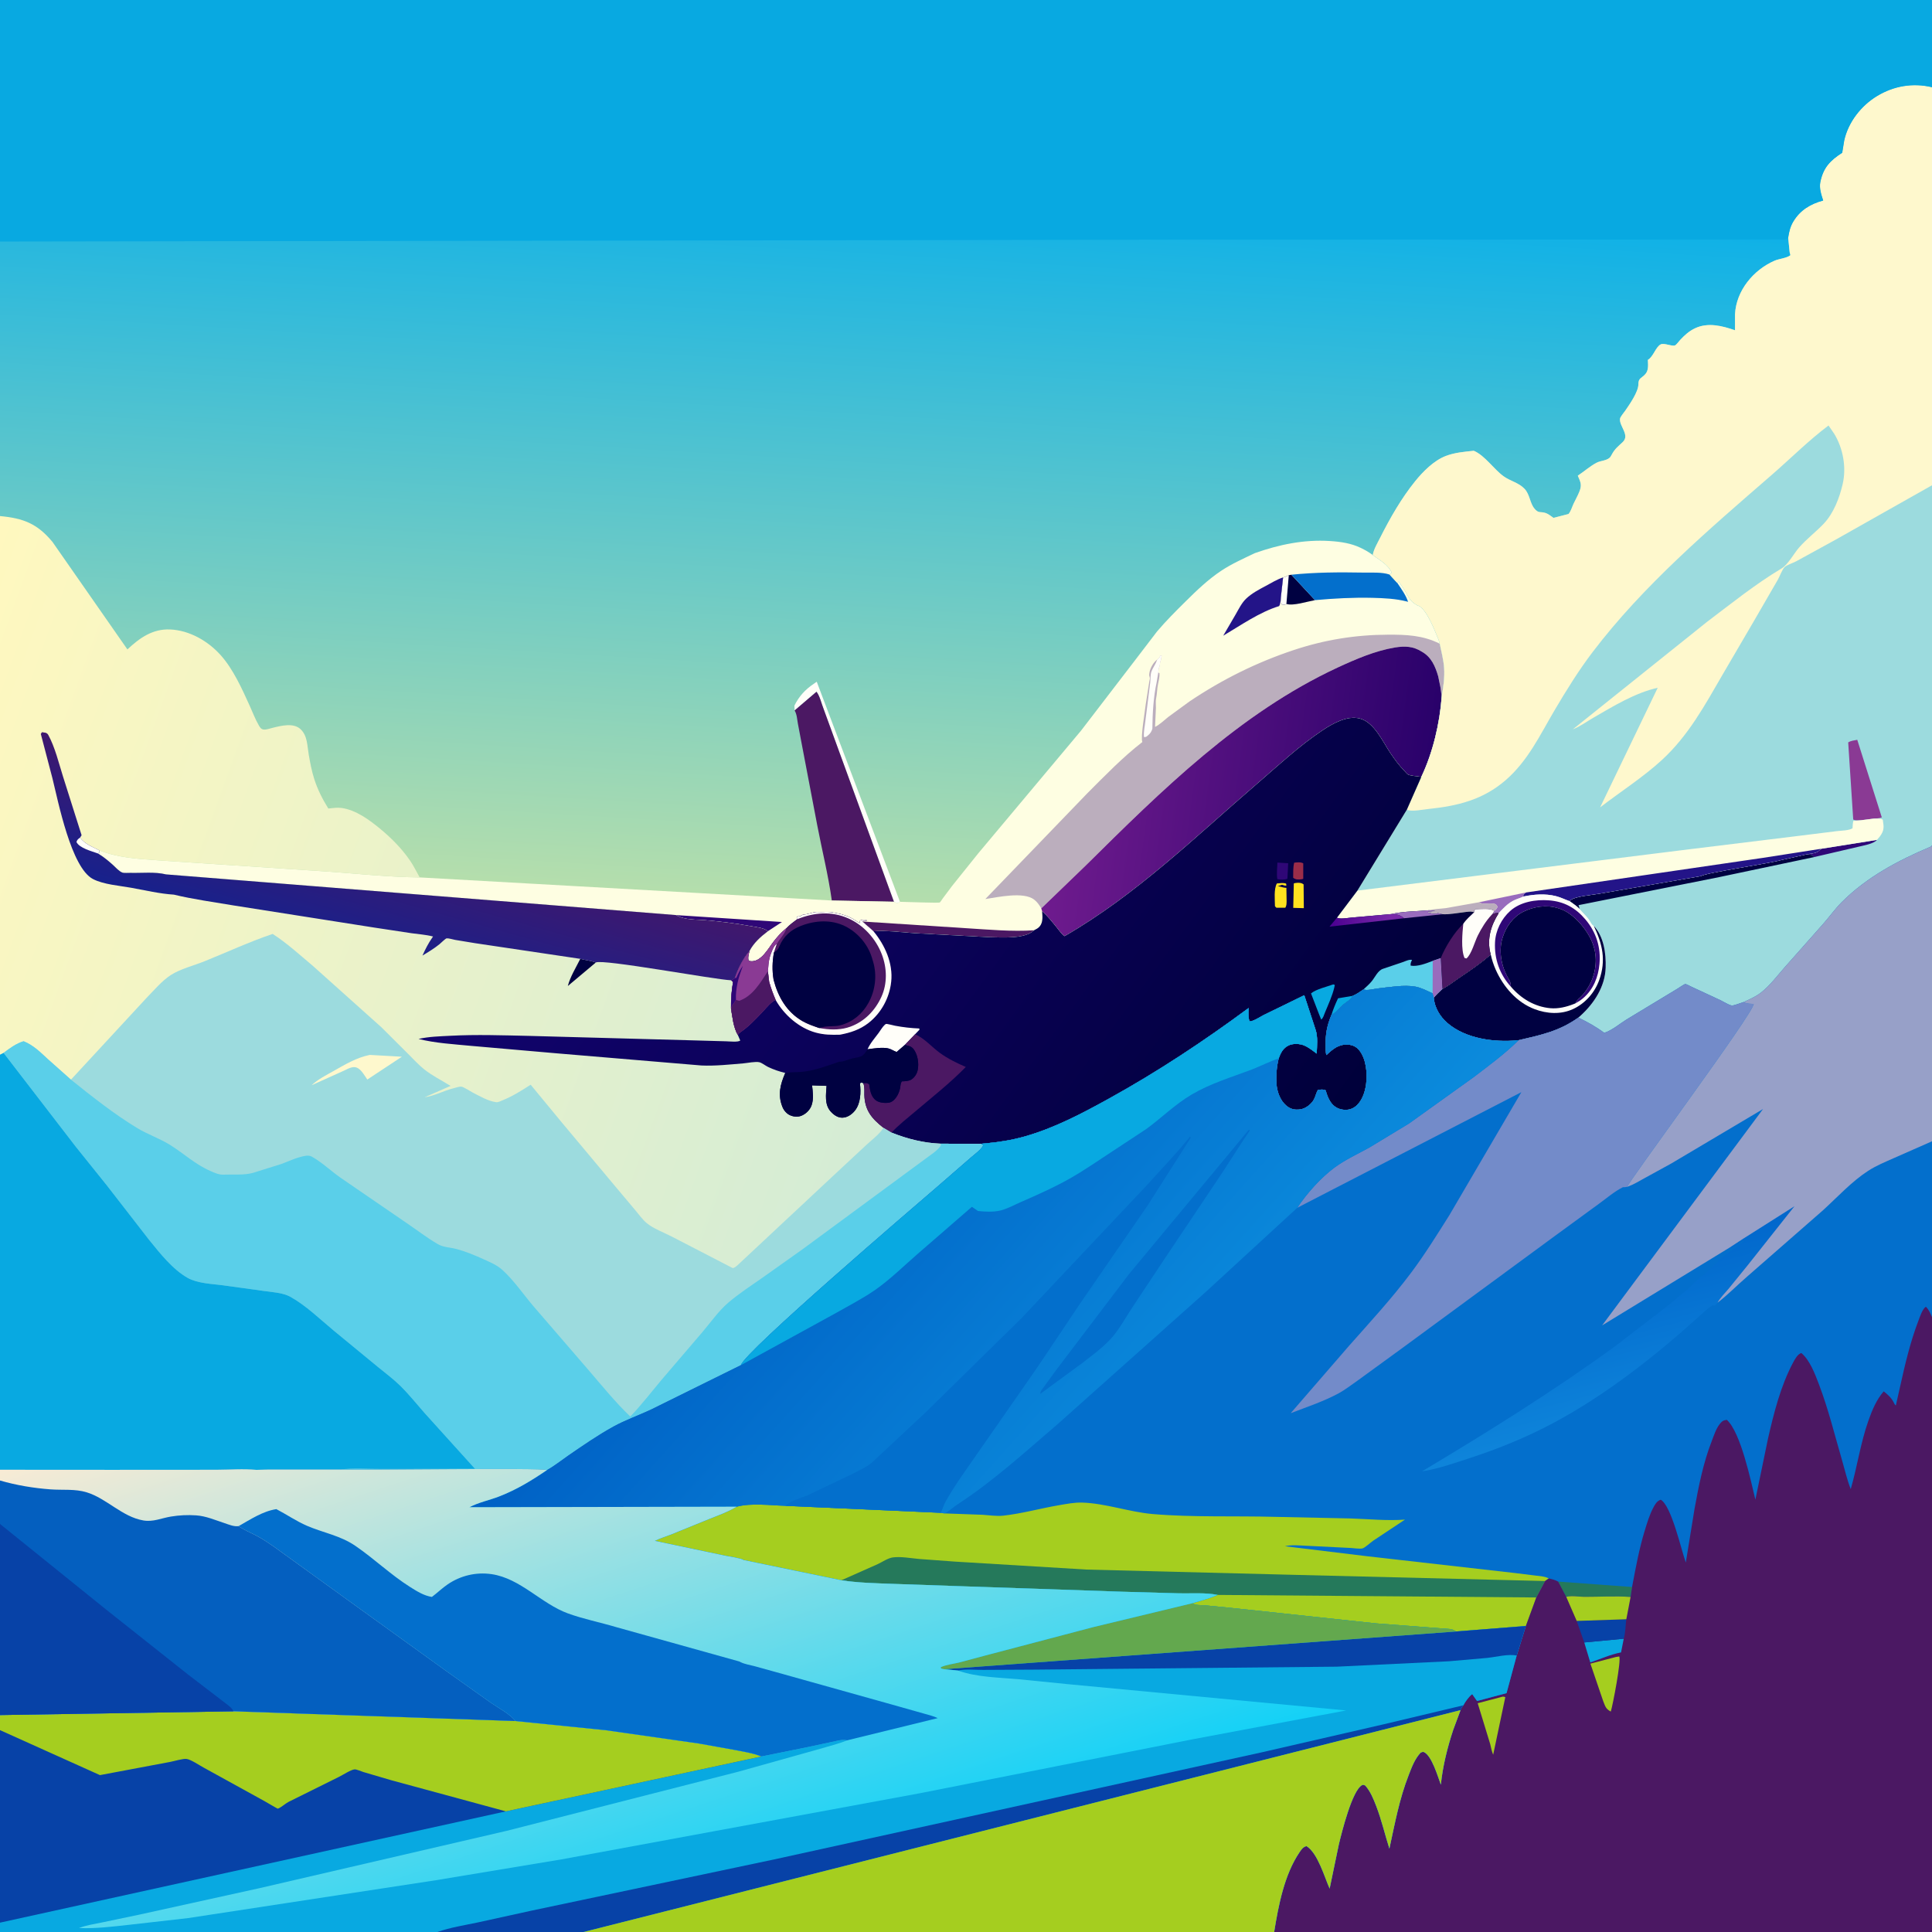 <svg version="1.1" xmlns="http://www.w3.org/2000/svg" style="display: block;" viewBox="0 0 2048 2048" width="1024" height="1024">
<rect x="0" y="0" width="2048" height="2048" fill="#333333" stroke="none"/>
<defs>
	<linearGradient id="Gradient1" gradientUnits="userSpaceOnUse" x1="906.721" y1="958.372" x2="952.623" y2="194.38">
		<stop class="stop0" offset="0" stop-opacity="1" stop-color="rgb(181,222,172)"/>
		<stop class="stop1" offset="1" stop-opacity="1" stop-color="rgb(15,177,231)"/>
	</linearGradient>
	<linearGradient id="Gradient2" gradientUnits="userSpaceOnUse" x1="1511.22" y1="865.536" x2="1124.31" y2="812.851">
		<stop class="stop0" offset="0" stop-opacity="1" stop-color="rgb(41,1,106)"/>
		<stop class="stop1" offset="1" stop-opacity="1" stop-color="rgb(111,27,142)"/>
	</linearGradient>
	<linearGradient id="Gradient3" gradientUnits="userSpaceOnUse" x1="-90.071" y1="796.542" x2="941.74" y2="1171.98">
		<stop class="stop0" offset="0" stop-opacity="1" stop-color="rgb(255,248,191)"/>
		<stop class="stop1" offset="1" stop-opacity="1" stop-color="rgb(212,236,213)"/>
	</linearGradient>
	<linearGradient id="Gradient4" gradientUnits="userSpaceOnUse" x1="428.752" y1="877.54" x2="390.485" y2="1013.86">
		<stop class="stop0" offset="0" stop-opacity="1" stop-color="rgb(65,23,108)"/>
		<stop class="stop1" offset="1" stop-opacity="1" stop-color="rgb(23,33,140)"/>
	</linearGradient>
	<linearGradient id="Gradient5" gradientUnits="userSpaceOnUse" x1="1379.64" y1="1250.52" x2="702.636" y2="753.083">
		<stop class="stop0" offset="0" stop-opacity="1" stop-color="rgb(0,0,58)"/>
		<stop class="stop1" offset="1" stop-opacity="1" stop-color="rgb(18,3,110)"/>
	</linearGradient>
	<linearGradient id="Gradient6" gradientUnits="userSpaceOnUse" x1="1413.89" y1="975.982" x2="1473.03" y2="973.915">
		<stop class="stop0" offset="0" stop-opacity="1" stop-color="rgb(77,2,146)"/>
		<stop class="stop1" offset="1" stop-opacity="1" stop-color="rgb(122,42,169)"/>
	</linearGradient>
	<linearGradient id="Gradient7" gradientUnits="userSpaceOnUse" x1="1683.23" y1="1340.82" x2="1724.9" y2="1501.66">
		<stop class="stop0" offset="0" stop-opacity="1" stop-color="rgb(1,103,204)"/>
		<stop class="stop1" offset="1" stop-opacity="1" stop-color="rgb(14,132,218)"/>
	</linearGradient>
	<linearGradient id="Gradient8" gradientUnits="userSpaceOnUse" x1="872.283" y1="1187.23" x2="1235.72" y2="1513.77">
		<stop class="stop0" offset="0" stop-opacity="1" stop-color="rgb(0,97,197)"/>
		<stop class="stop1" offset="1" stop-opacity="1" stop-color="rgb(11,139,220)"/>
	</linearGradient>
	<linearGradient id="Gradient9" gradientUnits="userSpaceOnUse" x1="570.254" y1="1369.4" x2="786.678" y2="2023.78">
		<stop class="stop0" offset="0" stop-opacity="1" stop-color="rgb(248,235,213)"/>
		<stop class="stop1" offset="1" stop-opacity="1" stop-color="rgb(18,209,247)"/>
	</linearGradient>
</defs>
<path transform="translate(0,0)" fill="url(#Gradient1)" d="M -0 256.033 L -0 -0 L 2048 0 L 2048 92.473 L 2048 514.419 L 2048 896.048 L 2048 1209.25 L 2048 1209.81 L 2048 1396.15 L 2048 2048 L 1350.66 2048 L 618.637 2048 L 463.626 2048 L -0 2048 L -0 2038.09 L 0 1834 L -0 1818.03 L 0 1615.45 L 0 1569.4 L 0 1558.02 L 0 1424.61 L 0 1203.93 L -0 1118.09 L 0 547.053 L 0 512.245 L -0 256.033 z"/>
<path transform="translate(0,0)" fill="rgb(255,254,249)" d="M 842.333 753.091 L 842.094 748 C 847.058 737.98 853.579 730.909 862.831 724.717 L 865.779 722.674 L 953.99 955.945 L 951 957.49 L 947.614 955.886 L 873.139 751.776 C 871.015 746.545 868.962 737.479 865.5 733.29 L 842.333 753.091 z"/>
<path transform="translate(0,0)" fill="rgb(75,24,99)" d="M 842.333 753.091 L 865.5 733.29 C 868.962 737.479 871.015 746.545 873.139 751.776 L 947.614 955.886 L 881.76 954.573 C 878.045 927.769 871.374 901.311 866.297 874.729 L 849.608 787.248 L 845.781 767 C 844.951 762.297 844.767 757.28 842.333 753.091 z"/>
<path transform="translate(0,0)" fill="rgb(254,254,226)" d="M 1330.07 586.383 C 1355.88 577.247 1382.09 571.777 1409.65 573.498 C 1420.98 574.206 1432.33 575.854 1442.64 580.864 C 1446.84 582.904 1451.53 585.492 1455.18 588.38 C 1462.2 593.44 1472.29 598.989 1475.45 607.47 L 1473.05 609.094 L 1481.26 618.01 L 1482.7 616.298 L 1489.54 626.5 C 1490.53 627.981 1491.18 629.44 1492.01 630.995 C 1493.75 634.264 1495.93 637.378 1499 639.49 L 1500.47 640.522 C 1502.4 641.805 1501.41 641.226 1503.25 641.916 C 1512.37 645.336 1521.07 668.87 1524.8 677.711 C 1525.45 679.27 1525.85 680.732 1526.2 682.379 C 1527.92 690.796 1530.22 699.416 1530.83 707.988 C 1531.54 718.058 1530.01 728.611 1528.25 738.495 C 1526.24 766.677 1518.84 798.008 1506.63 823.572 C 1502.9 822.851 1495.68 822.561 1492.61 821.101 C 1491.58 820.61 1489.72 818.25 1488.88 817.394 C 1483.11 811.556 1478.4 805.074 1473.83 798.283 C 1465.66 786.141 1456.59 765.326 1441.05 761.599 C 1427.76 758.411 1412.62 767.067 1401.85 774.243 C 1377.43 790.523 1355.72 810.867 1333.52 829.976 C 1267.53 886.768 1204.4 948.607 1128.47 992.408 C 1125.28 990.228 1122.89 986.52 1120.43 983.51 C 1115.37 977.302 1110.71 971.315 1104.72 965.945 C 1105.06 971.463 1105.91 977.533 1102.09 982.117 C 1100.55 983.961 1098.3 985.061 1096.19 986.131 C 1086.43 995.81 1061.74 993.586 1049 993.49 L 969.569 989.246 C 955.456 988.236 940.021 986.182 925.914 987.193 L 914.094 976.84 L 914.927 976.21 C 916.289 976.234 917.403 976.242 918.75 975.995 L 918.34 975.16 C 915.761 975.001 914.193 974.703 911.75 975.75 L 911.5 977.49 L 911.51 978.5 C 910.527 978.5 909.004 977.276 908.25 976.75 C 904.439 974.092 900.266 971.874 895.829 970.395 L 894.5 970 C 893.053 969.531 891.718 969.019 890.219 968.719 L 884 967.5 C 880.459 966.711 876.363 966.513 872.75 966.867 C 869.914 967.145 866.191 966.388 863.5 967 C 860.434 967.697 857.117 968.75 854.036 969.265 L 851 969.755 C 848.344 970.813 848.741 971.856 845.5 971.51 L 844.505 972.75 L 845.101 974.407 C 841.07 977.426 837.069 980.284 833.606 983.968 L 832.431 984.948 C 827.736 988.906 823.775 993.343 820.02 998.195 C 814.495 1005.33 806.96 1019.83 796 1018.98 C 794.637 1018.87 794.576 1018.76 793.5 1018.29 C 792.49 1014.98 793.738 1011.4 794.475 1008.11 C 799.083 999.377 806.224 993.02 813.963 987.145 C 810.023 983.531 801.593 982.803 796.398 981.852 C 780.186 978.886 763.931 976.841 747.499 975.454 C 737.746 974.631 725.139 975.332 716.726 970.038 L 176.049 926.902 C 163.97 923.931 150.52 925.606 138.257 925.274 C 136.11 925.215 131.609 925.638 129.68 924.953 C 126.253 923.736 122.319 919.21 119.633 916.796 C 114.562 912.24 109.727 908.284 103.885 904.736 L 105.266 903.671 L 105.033 901.296 C 124.905 909.303 146.018 910.41 167.159 911.939 L 227.483 915.959 L 337.997 923.268 C 373.486 925.493 409.353 929.741 444.897 930.098 L 881.76 954.573 L 947.614 955.886 L 951 957.49 L 953.99 955.945 C 958.721 955.973 994.961 957.457 996.197 956.634 C 996.98 956.112 998.614 953.376 999.26 952.508 L 1009.28 939.115 L 1037.27 904.235 L 1145.95 774.529 L 1202.33 701.032 L 1226.49 669.425 C 1235.94 658.232 1246.36 647.878 1256.75 637.578 C 1268.49 625.954 1280.69 614.228 1294.5 605.064 C 1305.83 597.546 1317.89 592.253 1330.07 586.383 z"/>
<path transform="translate(0,0)" fill="rgb(47,7,119)" d="M 716.726 970.038 L 828.916 977.353 L 813.963 987.145 C 810.023 983.531 801.593 982.803 796.398 981.852 C 780.186 978.886 763.931 976.841 747.499 975.454 C 737.746 974.631 725.139 975.332 716.726 970.038 z"/>
<path transform="translate(0,0)" fill="rgb(0,1,65)" d="M 1366.16 609.746 L 1368.9 609.228 L 1393.94 636.163 C 1386.32 637.509 1370.63 642.588 1363.64 640.182 C 1361.34 641.663 1361.09 641.067 1358.5 640.657 L 1357.7 633.713 L 1360.13 612.093 C 1361.91 611.997 1364.47 610.465 1366.16 609.746 z"/>
<path transform="translate(0,0)" fill="rgb(255,254,249)" d="M 1360.13 612.093 C 1361.91 611.997 1364.47 610.465 1366.16 609.746 L 1363.64 640.182 C 1361.34 641.663 1361.09 641.067 1358.5 640.657 L 1357.7 633.713 L 1360.13 612.093 z"/>
<path transform="translate(0,0)" fill="rgb(35,20,136)" d="M 1357.7 633.713 C 1357.41 636.614 1357.52 639.994 1355.91 642.5 C 1335.27 648.798 1315.25 662.861 1296.68 673.86 L 1309.81 651.352 C 1313.02 645.81 1316.14 639.281 1320.75 634.814 C 1326.78 628.962 1334.64 624.904 1342 620.966 C 1347.82 617.851 1353.85 614.066 1360.13 612.093 L 1357.7 633.713 z"/>
<path transform="translate(0,0)" fill="rgb(75,24,99)" d="M 914.094 976.84 L 1025 983.985 C 1048.27 985.429 1072.95 987.69 1096.19 986.131 C 1086.43 995.81 1061.74 993.586 1049 993.49 L 969.569 989.246 C 955.456 988.236 940.021 986.182 925.914 987.193 L 914.094 976.84 z"/>
<path transform="translate(0,0)" fill="rgb(3,111,204)" d="M 1368.9 609.228 C 1394.14 606.639 1419.53 606.491 1444.88 606.963 C 1453.26 607.12 1465.17 606.249 1473.05 609.094 L 1481.26 618.01 C 1485.42 624.227 1490.27 630.798 1492.63 637.964 L 1491.27 637.596 C 1479.83 634.613 1466.86 634.024 1455.05 633.732 C 1434.52 633.226 1414.37 634.344 1393.94 636.163 L 1368.9 609.228 z"/>
<path transform="translate(0,0)" fill="rgb(187,174,189)" d="M 1227.8 713.025 L 1229.03 713.506 C 1229.46 717.233 1228.27 721.819 1227.5 725.49 C 1226.48 730.376 1226.56 735.554 1225.5 740.49 C 1224.88 743.397 1225.4 747.36 1225.31 750.392 L 1224.4 770.559 C 1229.26 768.203 1234.17 763.356 1238.5 759.945 L 1260.82 743.636 C 1295.44 720.339 1332.02 702.174 1371.63 689.019 C 1404.3 678.166 1436.86 672.926 1471.29 672.791 C 1490.94 672.714 1508.27 673.364 1526.2 682.379 C 1527.92 690.796 1530.22 699.416 1530.83 707.988 C 1531.54 718.058 1530.01 728.611 1528.25 738.495 L 1527.02 729 L 1524.55 717 C 1521.5 706.394 1517.24 696.426 1507.17 690.798 C 1497.81 684.909 1489.24 684.73 1478.74 686.353 C 1457.7 689.88 1437.07 698.75 1417.81 707.688 C 1314.19 755.79 1231.15 838.103 1150.94 917.455 L 1103.78 962.945 C 1101.78 959.438 1099.5 956.121 1096.27 953.626 C 1084.95 944.89 1057.66 951.084 1044.51 953.018 L 1152.92 840.583 C 1171.65 821.929 1189.99 802.79 1210.94 786.593 C 1208.92 781.584 1213.79 753.738 1214.5 746.798 L 1218.38 721.923 C 1218.85 720.122 1219.16 719.382 1218.65 717.531 C 1218.11 715.561 1218.11 716.256 1218.33 713.969 C 1218.82 708.882 1222.5 702.158 1226.67 699.22 C 1228.36 697.669 1229.26 697.191 1229.99 694.995 L 1231.51 695 L 1231.32 695.815 L 1230.81 698.472 C 1230.44 700.526 1230.69 699.44 1230.03 701.249 C 1229.37 703.072 1229.87 704.705 1229.07 706.422 C 1228.13 708.446 1228.06 710.821 1227.8 713.025 z"/>
<path transform="translate(0,0)" fill="rgb(255,254,249)" d="M 1226.67 699.22 C 1228.36 697.669 1229.26 697.191 1229.99 694.995 L 1231.51 695 L 1231.32 695.815 L 1230.81 698.472 C 1230.44 700.526 1230.69 699.44 1230.03 701.249 C 1229.37 703.072 1229.87 704.705 1229.07 706.422 C 1228.13 708.446 1228.06 710.821 1227.8 713.025 L 1226.1 723.249 C 1222.72 738.75 1221.69 756.608 1221.55 772.546 C 1220.75 775.252 1219.44 777.441 1217.26 779.235 C 1215.5 780.679 1214.94 781.586 1212.64 781.309 C 1212.1 775.522 1213.58 770.124 1214.12 764.44 L 1219.28 723.5 C 1219.71 719.981 1219.37 715.385 1220.49 712.129 C 1221.96 707.913 1224.83 704.388 1226.36 700.092 L 1226.67 699.22 z"/>
<path transform="translate(0,0)" fill="url(#Gradient2)" d="M 1478.74 686.353 C 1489.24 684.73 1497.81 684.909 1507.17 690.798 C 1517.24 696.426 1521.5 706.394 1524.55 717 L 1527.02 729 L 1528.25 738.495 C 1526.24 766.677 1518.84 798.008 1506.63 823.572 C 1502.9 822.851 1495.68 822.561 1492.61 821.101 C 1491.58 820.61 1489.72 818.25 1488.88 817.394 C 1483.11 811.556 1478.4 805.074 1473.83 798.283 C 1465.66 786.141 1456.59 765.326 1441.05 761.599 C 1427.76 758.411 1412.62 767.067 1401.85 774.243 C 1377.43 790.523 1355.72 810.867 1333.52 829.976 C 1267.53 886.768 1204.4 948.607 1128.47 992.408 C 1125.28 990.228 1122.89 986.52 1120.43 983.51 C 1115.37 977.302 1110.71 971.315 1104.72 965.945 L 1103.78 962.945 L 1150.94 917.455 C 1231.15 838.103 1314.19 755.79 1417.81 707.688 C 1437.07 698.75 1457.7 689.88 1478.74 686.353 z"/>
<path transform="translate(0,0)" fill="rgb(156,219,222)" d="M 1895.56 251.912 C 1896.51 245.737 1897.69 240.403 1900.95 234.924 C 1908.24 222.701 1919.27 216.177 1932.65 212.559 C 1930.7 206.301 1928.3 199.616 1929.64 193.024 C 1932.78 177.56 1940.17 170.12 1952.84 161.927 L 1954.95 149 C 1959.23 129.474 1972.85 112.061 1989.84 101.773 C 2007.6 91.023 2027.86 87.665 2048 92.473 L 2048 514.419 L 2048 896.048 L 2046.45 897.585 C 2012.42 911.882 1978.92 929.699 1952.5 956.115 C 1945.44 963.176 1939.42 971.619 1932.81 979.147 L 1891.66 1025.56 C 1883.9 1034.42 1875.76 1045.24 1866.44 1052.39 C 1860.89 1056.64 1854.42 1059.43 1848.08 1062.27 C 1845.45 1063.02 1837.93 1066.16 1835.65 1065.83 C 1832.55 1065.39 1826.79 1061.69 1823.75 1060.24 L 1793 1045.98 C 1791.67 1045.4 1787.51 1043.04 1786.46 1043.14 C 1785.19 1043.26 1779.8 1047.1 1778.34 1047.95 L 1724.26 1080.67 C 1717.26 1085 1708.26 1092.61 1700.53 1094.84 C 1691.81 1088.33 1682.92 1083.41 1673.13 1078.69 C 1652.62 1093.23 1633.82 1097.02 1609.84 1102.63 L 1608.42 1102.77 C 1583.81 1105.12 1553.55 1101.07 1534.29 1084.43 C 1526.44 1077.65 1520.68 1068.05 1519.83 1057.62 C 1522.53 1054.1 1525.83 1051.24 1529.08 1048.25 C 1534.9 1045.29 1540.69 1040.61 1546.16 1036.94 C 1557.93 1029.04 1569.63 1021.2 1580.24 1011.77 L 1579.91 1010.68 C 1576.07 995.325 1580.38 981.068 1588.6 968.084 C 1586.92 967.09 1583.92 968.299 1582.16 968.747 L 1583.85 965.645 C 1580.17 962.466 1569.26 963.736 1564.5 963.851 L 1562.76 965 L 1562.7 967.045 C 1559.02 965.696 1555.26 966.636 1551.46 967.069 C 1544.66 967.846 1536.21 969.475 1529.44 969.129 L 1525.49 968.232 L 1524 967.807 L 1523 968.5 C 1521.16 968.553 1519.16 968.791 1517.39 968.188 C 1515.78 967.639 1517.23 967.892 1515.12 967.625 L 1514 967.51 L 1513.68 966.452 C 1516.39 966.233 1518.99 965.975 1521.66 965.395 L 1514.68 964.91 C 1502.04 966.119 1487.09 965.992 1474.86 968.957 L 1432.08 972.738 C 1428.32 973.067 1420.37 974.568 1417.2 972.862 L 1438.89 944.093 L 1491.31 858.299 L 1506.63 823.572 C 1518.84 798.008 1526.24 766.677 1528.25 738.495 C 1530.01 728.611 1531.54 718.058 1530.83 707.988 C 1530.22 699.416 1527.92 690.796 1526.2 682.379 C 1525.85 680.732 1525.45 679.27 1524.8 677.711 C 1521.07 668.87 1512.37 645.336 1503.25 641.916 C 1501.41 641.226 1502.4 641.805 1500.47 640.522 L 1499 639.49 C 1495.93 637.378 1493.75 634.264 1492.01 630.995 C 1491.18 629.44 1490.53 627.981 1489.54 626.5 L 1482.7 616.298 L 1481.26 618.01 L 1473.05 609.094 L 1475.45 607.47 C 1472.29 598.989 1462.2 593.44 1455.18 588.38 C 1456.09 582.402 1460.34 575.372 1463.03 570 C 1473.43 549.315 1485.54 528.153 1500.12 510.121 C 1508.44 499.832 1519.97 488.194 1532.57 483.36 C 1542.12 479.698 1552.24 478.894 1562.31 477.846 C 1574.17 482.935 1583.4 497.345 1593.96 504.929 C 1601 509.987 1610.03 511.707 1616.13 518.222 C 1621.78 524.263 1621.69 533.302 1626.54 539.072 C 1628.42 541.309 1630.02 542.751 1632.97 542.896 C 1638.51 543.169 1640.8 544.628 1645.17 547.798 L 1646.76 548.969 L 1662.68 544.86 C 1665.2 541.945 1666.39 537.499 1668.02 534 C 1670.08 529.586 1672.58 525.309 1674.35 520.769 C 1677.09 513.75 1675.4 510.981 1672.54 504.24 C 1679.1 499.893 1685.55 494.116 1692.49 490.5 C 1696.63 488.344 1702.29 488.482 1706.02 485.437 C 1707.21 484.468 1707.74 483.329 1708.46 481.987 C 1711.92 475.514 1715.15 473.409 1720.26 468.5 C 1727.92 461.14 1716.36 451.757 1717.28 443.935 C 1717.52 441.877 1721.56 437.182 1722.83 435.341 C 1727.48 428.585 1736.82 415.209 1736.76 407.346 C 1736.7 400.601 1740.22 401.03 1744.15 396.556 C 1747.44 392.821 1747.13 387.575 1746.88 382.966 L 1746.79 381.5 C 1752.78 377.981 1755.02 367.75 1760.48 365.042 C 1764.05 363.274 1772.6 367.537 1775.68 366.078 C 1777.12 365.395 1780.04 361.412 1781.31 360.059 C 1785.95 355.148 1790.47 351.045 1796.65 348.072 C 1810.39 341.462 1825.66 345.402 1839.18 350.111 L 1839.19 333.12 C 1840.45 308.021 1858.72 286.075 1881.21 276.319 C 1885.7 274.372 1894.65 273.502 1897.96 270.5 L 1897.12 267.39 L 1895.56 251.912 z"/>
<path transform="translate(0,0)" fill="rgb(47,7,119)" d="M 1989.6 890.336 C 1985.99 894.669 1974.9 896.337 1969.52 897.706 L 1923.18 908.514 C 1920.7 906.14 1919.09 905.941 1915.8 905.509 L 1921.7 904.581 C 1925.8 903.96 1927.38 902.612 1930.41 899.762 L 1989.6 890.336 z"/>
<path transform="translate(0,0)" fill="rgb(0,1,65)" d="M 1915.8 905.509 C 1919.09 905.941 1920.7 906.14 1923.18 908.514 L 1822.8 929.686 L 1673.28 959.5 L 1673.84 961.164 L 1674.47 963.563 C 1671.3 960.404 1667.62 957.933 1663.99 955.328 L 1664.46 954.638 C 1668.58 950.091 1688.6 948.633 1695.1 947.406 L 1803.15 928.683 C 1807.53 925.194 1876.07 915.295 1888.54 911.604 L 1915.8 905.509 z"/>
<path transform="translate(0,0)" fill="rgb(138,58,148)" d="M 1972.62 869.506 C 1969.94 869.522 1966.98 869.894 1964.5 868.738 L 1959.16 786.999 C 1961.74 785.21 1965.67 784.865 1968.77 784.218 L 1994.8 866.5 C 1991.92 867.595 1989 867.571 1985.94 867.798 L 1972.62 869.506 z"/>
<path transform="translate(0,0)" fill="rgb(254,254,226)" d="M 1985.94 867.798 C 1988.9 867.832 1993.61 867.162 1995.83 869 C 1997.04 876.789 1997.58 880.311 1992.5 886.995 L 1989.6 890.336 L 1930.41 899.762 C 1927.38 902.612 1925.8 903.96 1921.7 904.581 L 1915.8 905.509 L 1888.54 911.604 C 1876.07 915.295 1807.53 925.194 1803.15 928.683 L 1695.1 947.406 C 1688.6 948.633 1668.58 950.091 1664.46 954.638 L 1663.99 955.328 C 1659.05 953.636 1654.5 951.25 1649.39 949.963 C 1637.95 947.079 1626.14 948.007 1614.72 950.384 L 1613.42 950.98 C 1610.19 952.446 1606.84 953.284 1603.69 955.013 C 1597.69 958.31 1593.21 963.15 1588.6 968.084 C 1586.92 967.09 1583.92 968.299 1582.16 968.747 L 1583.85 965.645 C 1580.17 962.466 1569.26 963.736 1564.5 963.851 L 1562.76 965 L 1562.7 967.045 C 1559.02 965.696 1555.26 966.636 1551.46 967.069 C 1544.66 967.846 1536.21 969.475 1529.44 969.129 L 1525.49 968.232 L 1524 967.807 L 1523 968.5 C 1521.16 968.553 1519.16 968.791 1517.39 968.188 C 1515.78 967.639 1517.23 967.892 1515.12 967.625 L 1514 967.51 L 1513.68 966.452 C 1516.39 966.233 1518.99 965.975 1521.66 965.395 L 1514.68 964.91 C 1502.04 966.119 1487.09 965.992 1474.86 968.957 L 1432.08 972.738 C 1428.32 973.067 1420.37 974.568 1417.2 972.862 L 1438.89 944.093 L 1790.49 900.294 L 1908.17 885.876 L 1947.18 881.028 C 1951.73 880.466 1960.01 880.457 1963.75 878 C 1963.86 875.326 1964.02 872.86 1964.5 870.217 L 1972.62 869.506 L 1985.94 867.798 z"/>
<path transform="translate(0,0)" fill="rgb(153,108,189)" d="M 1567.86 956.414 L 1617.78 946.034 C 1615.55 947.763 1615.26 947.664 1614.72 950.384 L 1613.42 950.98 C 1610.19 952.446 1606.84 953.284 1603.69 955.013 C 1597.69 958.31 1593.21 963.15 1588.6 968.084 C 1586.92 967.09 1583.92 968.299 1582.16 968.747 L 1583.85 965.645 C 1585.86 964.409 1586.24 963.486 1587.42 961.5 C 1585.77 954.181 1573.09 960.292 1567.86 956.414 z"/>
<path transform="translate(0,0)" fill="rgb(187,174,189)" d="M 1514.68 964.91 C 1520.4 963.416 1526.73 963.421 1532.61 962.642 L 1567.86 956.414 C 1573.09 960.292 1585.77 954.181 1587.42 961.5 C 1586.24 963.486 1585.86 964.409 1583.85 965.645 C 1580.17 962.466 1569.26 963.736 1564.5 963.851 L 1562.76 965 L 1562.7 967.045 C 1559.02 965.696 1555.26 966.636 1551.46 967.069 C 1544.66 967.846 1536.21 969.475 1529.44 969.129 L 1525.49 968.232 L 1524 967.807 L 1523 968.5 C 1521.16 968.553 1519.16 968.791 1517.39 968.188 C 1515.78 967.639 1517.23 967.892 1515.12 967.625 L 1514 967.51 L 1513.68 966.452 C 1516.39 966.233 1518.99 965.975 1521.66 965.395 L 1514.68 964.91 z"/>
<path transform="translate(0,0)" fill="rgb(35,20,136)" d="M 1868.66 909.386 L 1930.41 899.762 C 1927.38 902.612 1925.8 903.96 1921.7 904.581 L 1915.8 905.509 L 1888.54 911.604 C 1876.07 915.295 1807.53 925.194 1803.15 928.683 L 1695.1 947.406 C 1688.6 948.633 1668.58 950.091 1664.46 954.638 L 1663.99 955.328 C 1659.05 953.636 1654.5 951.25 1649.39 949.963 C 1637.95 947.079 1626.14 948.007 1614.72 950.384 C 1615.26 947.664 1615.55 947.763 1617.78 946.034 L 1868.66 909.386 z"/>
<path transform="translate(0,0)" fill="rgb(255,254,249)" d="M 1614.72 950.384 C 1626.14 948.007 1637.95 947.079 1649.39 949.963 C 1654.5 951.25 1659.05 953.636 1663.99 955.328 C 1667.62 957.933 1671.3 960.404 1674.47 963.563 C 1677.86 967.736 1682.34 971.423 1685.09 975.995 C 1686.3 978.003 1687.36 980.343 1689.45 981.414 C 1700.19 992.898 1702.53 1010.69 1702.07 1025.73 C 1701.45 1045.81 1689.81 1063.68 1675.3 1076.81 L 1673.13 1078.69 C 1652.62 1093.23 1633.82 1097.02 1609.84 1102.63 L 1608.42 1102.77 C 1583.81 1105.12 1553.55 1101.07 1534.29 1084.43 C 1526.44 1077.65 1520.68 1068.05 1519.83 1057.62 C 1522.53 1054.1 1525.83 1051.24 1529.08 1048.25 C 1534.9 1045.29 1540.69 1040.61 1546.16 1036.94 C 1557.93 1029.04 1569.63 1021.2 1580.24 1011.77 L 1579.91 1010.68 C 1576.07 995.325 1580.38 981.068 1588.6 968.084 C 1593.21 963.15 1597.69 958.31 1603.69 955.013 C 1606.84 953.284 1610.19 952.446 1613.42 950.98 L 1614.72 950.384 z"/>
<path transform="translate(0,0)" fill="rgb(47,7,119)" d="M 1601.65 1045.96 C 1589.77 1033.05 1583.94 1016.52 1584.77 999 C 1585.37 986.357 1591.58 973.9 1601.01 965.524 C 1611.77 955.963 1627.94 953.342 1641.89 954.393 C 1657.93 955.6 1670.2 962.373 1680.53 974.562 C 1692.05 988.156 1697.1 1004.18 1695.5 1021.85 C 1694.24 1035.77 1689.05 1048.89 1678.19 1058.12 C 1675.6 1060.33 1672.88 1062.04 1669.9 1063.66 C 1671.75 1059.61 1674.11 1058.49 1677 1055.39 C 1681.74 1050.3 1686.3 1042.67 1688.53 1036.01 C 1693.42 1021.39 1692.5 1006.9 1685.14 993.181 C 1678.65 981.073 1665.98 967.017 1652.48 962.993 L 1651.25 962.632 C 1639.38 958.922 1625.72 960.97 1614.69 966.509 C 1603.77 971.993 1596.61 982.113 1592.91 993.557 C 1588.25 1007.97 1591.46 1024.64 1599.11 1037.5 C 1600.79 1040.32 1601.2 1041.6 1601.55 1044.87 L 1601.65 1045.96 z"/>
<path transform="translate(0,0)" fill="rgb(0,1,65)" d="M 1689.45 981.414 C 1700.19 992.898 1702.53 1010.69 1702.07 1025.73 C 1701.45 1045.81 1689.81 1063.68 1675.3 1076.81 L 1673.13 1078.69 C 1652.62 1093.23 1633.82 1097.02 1609.84 1102.63 L 1608.42 1102.77 C 1583.81 1105.12 1553.55 1101.07 1534.29 1084.43 C 1526.44 1077.65 1520.68 1068.05 1519.83 1057.62 C 1522.53 1054.1 1525.83 1051.24 1529.08 1048.25 C 1534.9 1045.29 1540.69 1040.61 1546.16 1036.94 C 1557.93 1029.04 1569.63 1021.2 1580.24 1011.77 C 1581.43 1017.2 1583.23 1022.77 1585.49 1027.85 C 1593.6 1046.01 1607.72 1062.55 1626.69 1069.72 C 1639.81 1074.68 1654.55 1075.65 1667.52 1069.64 C 1680.39 1063.68 1690.45 1052.26 1695.22 1038.94 C 1702.7 1018.08 1698.7 1000.66 1689.45 981.414 z"/>
<path transform="translate(0,0)" fill="rgb(0,1,65)" d="M 1601.65 1045.96 L 1601.55 1044.87 C 1601.2 1041.6 1600.79 1040.32 1599.11 1037.5 C 1591.46 1024.64 1588.25 1007.97 1592.91 993.557 C 1596.61 982.113 1603.77 971.993 1614.69 966.509 C 1625.72 960.97 1639.38 958.922 1651.25 962.632 L 1652.48 962.993 C 1665.98 967.017 1678.65 981.073 1685.14 993.181 C 1692.5 1006.9 1693.42 1021.39 1688.53 1036.01 C 1686.3 1042.67 1681.74 1050.3 1677 1055.39 C 1674.11 1058.49 1671.75 1059.61 1669.9 1063.66 L 1668.22 1064.32 C 1660.44 1067.4 1651.87 1069.49 1643.45 1068.74 C 1626.79 1067.24 1612.35 1058.5 1601.65 1045.96 z"/>
<path transform="translate(0,0)" fill="rgb(254,248,205)" d="M 1895.56 251.912 C 1896.51 245.737 1897.69 240.403 1900.95 234.924 C 1908.24 222.701 1919.27 216.177 1932.65 212.559 C 1930.7 206.301 1928.3 199.616 1929.64 193.024 C 1932.78 177.56 1940.17 170.12 1952.84 161.927 L 1954.95 149 C 1959.23 129.474 1972.85 112.061 1989.84 101.773 C 2007.6 91.023 2027.86 87.665 2048 92.473 L 2048 514.419 L 1946.09 571.947 L 1904 595.023 C 1900.83 596.711 1893.91 598.956 1891.69 601.211 C 1889.18 603.757 1886.57 611.016 1884.66 614.373 L 1859.34 658.13 L 1826.06 715.044 C 1807.15 747.703 1789.67 779.985 1761.47 805.813 C 1741.57 824.041 1717.6 839.368 1696.18 855.875 L 1757.25 729.074 C 1733.27 734.37 1709.88 748.779 1688.75 760.987 C 1681.79 765.007 1674.77 770.219 1667.29 773.104 L 1809.63 659.106 C 1835.39 639.676 1860.81 619.121 1888.57 602.572 C 1895.37 598.517 1901.59 586.707 1907.02 580.5 C 1915.16 571.179 1924.83 563.997 1933.24 555.137 C 1943.72 544.101 1949.95 527.709 1953.32 513.11 C 1957.4 495.398 1953.8 475.309 1944.3 459.76 L 1938.3 451.037 C 1916.91 467.164 1898.14 486.036 1877.96 503.553 C 1811.1 561.604 1741.97 620.528 1688.21 691.256 C 1673.49 710.623 1660.21 732.028 1647.88 752.949 C 1632.34 779.329 1619.63 806.631 1596 827.054 C 1571.82 847.953 1545.01 854.352 1513.98 857.588 C 1507.78 858.235 1498.19 860.269 1492.37 858.772 L 1491.31 858.299 L 1506.63 823.572 C 1518.84 798.008 1526.24 766.677 1528.25 738.495 C 1530.01 728.611 1531.54 718.058 1530.83 707.988 C 1530.22 699.416 1527.92 690.796 1526.2 682.379 C 1525.85 680.732 1525.45 679.27 1524.8 677.711 C 1521.07 668.87 1512.37 645.336 1503.25 641.916 C 1501.41 641.226 1502.4 641.805 1500.47 640.522 L 1499 639.49 C 1495.93 637.378 1493.75 634.264 1492.01 630.995 C 1491.18 629.44 1490.53 627.981 1489.54 626.5 L 1482.7 616.298 L 1481.26 618.01 L 1473.05 609.094 L 1475.45 607.47 C 1472.29 598.989 1462.2 593.44 1455.18 588.38 C 1456.09 582.402 1460.34 575.372 1463.03 570 C 1473.43 549.315 1485.54 528.153 1500.12 510.121 C 1508.44 499.832 1519.97 488.194 1532.57 483.36 C 1542.12 479.698 1552.24 478.894 1562.31 477.846 C 1574.17 482.935 1583.4 497.345 1593.96 504.929 C 1601 509.987 1610.03 511.707 1616.13 518.222 C 1621.78 524.263 1621.69 533.302 1626.54 539.072 C 1628.42 541.309 1630.02 542.751 1632.97 542.896 C 1638.51 543.169 1640.8 544.628 1645.17 547.798 L 1646.76 548.969 L 1662.68 544.86 C 1665.2 541.945 1666.39 537.499 1668.02 534 C 1670.08 529.586 1672.58 525.309 1674.35 520.769 C 1677.09 513.75 1675.4 510.981 1672.54 504.24 C 1679.1 499.893 1685.55 494.116 1692.49 490.5 C 1696.63 488.344 1702.29 488.482 1706.02 485.437 C 1707.21 484.468 1707.74 483.329 1708.46 481.987 C 1711.92 475.514 1715.15 473.409 1720.26 468.5 C 1727.92 461.14 1716.36 451.757 1717.28 443.935 C 1717.52 441.877 1721.56 437.182 1722.83 435.341 C 1727.48 428.585 1736.82 415.209 1736.76 407.346 C 1736.7 400.601 1740.22 401.03 1744.15 396.556 C 1747.44 392.821 1747.13 387.575 1746.88 382.966 L 1746.79 381.5 C 1752.78 377.981 1755.02 367.75 1760.48 365.042 C 1764.05 363.274 1772.6 367.537 1775.68 366.078 C 1777.12 365.395 1780.04 361.412 1781.31 360.059 C 1785.95 355.148 1790.47 351.045 1796.65 348.072 C 1810.39 341.462 1825.66 345.402 1839.18 350.111 L 1839.19 333.12 C 1840.45 308.021 1858.72 286.075 1881.21 276.319 C 1885.7 274.372 1894.65 273.502 1897.96 270.5 L 1897.12 267.39 L 1895.56 251.912 z"/>
<path transform="translate(0,0)" fill="rgb(8,169,225)" d="M -0 256.033 L -0 -0 L 2048 0 L 2048 92.473 C 2027.86 87.665 2007.6 91.023 1989.84 101.773 C 1972.85 112.061 1959.23 129.474 1954.95 149 L 1952.84 161.927 C 1940.17 170.12 1932.78 177.56 1929.64 193.024 C 1928.3 199.616 1930.7 206.301 1932.65 212.559 C 1919.27 216.177 1908.24 222.701 1900.95 234.924 C 1897.69 240.403 1896.51 245.737 1895.56 251.912 C 1892.56 254.744 1890.53 253.861 1886.47 253.867 L 1404.22 254.056 L 1246.75 254.072 L 1168.71 254.21 L -0 256.033 z"/>
<path transform="translate(0,0)" fill="url(#Gradient3)" d="M 0 547.053 C 24.749 549.375 39.474 554.977 55.668 574.506 L 135.057 688.4 C 147.975 676.307 161.661 666.471 180.294 667.261 C 200.791 668.13 220.34 679.388 233.852 694.408 C 247.175 709.216 256.557 730.216 264.711 748.178 C 267.866 755.127 270.635 762.583 274.5 769.162 C 275.776 771.333 276.821 773.01 279.5 773.347 C 282.166 773.683 286.128 772.24 288.77 771.585 C 297.891 769.324 311.244 765.796 318.797 773.142 C 326.012 780.16 325.621 790.431 327.252 799.814 C 328.777 808.588 330.415 817.32 333.122 825.82 C 336.695 837.036 341.857 847.104 348.029 857.073 C 352.42 856.637 357.359 855.853 361.742 856.422 C 377.245 858.431 391.723 869.252 403.5 878.982 C 415.168 888.622 426.272 899.957 434.839 912.5 C 438.633 918.055 441.543 924.271 444.897 930.098 C 409.353 929.741 373.486 925.493 337.997 923.268 L 227.483 915.959 L 167.159 911.939 C 146.018 910.41 124.905 909.303 105.033 901.296 L 105.266 903.671 L 103.885 904.736 C 109.727 908.284 114.562 912.24 119.633 916.796 C 122.319 919.21 126.253 923.736 129.68 924.953 C 131.609 925.638 136.11 925.215 138.257 925.274 C 150.52 925.606 163.97 923.931 176.049 926.902 L 716.726 970.038 C 725.139 975.332 737.746 974.631 747.499 975.454 C 763.931 976.841 780.186 978.886 796.398 981.852 C 801.593 982.803 810.023 983.531 813.963 987.145 C 806.224 993.02 799.083 999.377 794.475 1008.11 C 793.738 1011.4 792.49 1014.98 793.5 1018.29 C 794.576 1018.76 794.637 1018.87 796 1018.98 C 806.96 1019.83 814.495 1005.33 820.02 998.195 C 823.775 993.343 827.736 988.906 832.431 984.948 L 833.606 983.968 C 837.069 980.284 841.07 977.426 845.101 974.407 L 844.505 972.75 L 845.5 971.51 C 848.741 971.856 848.344 970.813 851 969.755 L 854.036 969.265 C 857.117 968.75 860.434 967.697 863.5 967 C 866.191 966.388 869.914 967.145 872.75 966.867 C 876.363 966.513 880.459 966.711 884 967.5 L 890.219 968.719 C 891.718 969.019 893.053 969.531 894.5 970 L 895.829 970.395 C 900.266 971.874 904.439 974.092 908.25 976.75 C 909.004 977.276 910.527 978.5 911.51 978.5 L 911.5 977.49 L 911.75 975.75 C 914.193 974.703 915.761 975.001 918.34 975.16 L 918.75 975.995 C 917.403 976.242 916.289 976.234 914.927 976.21 L 914.094 976.84 L 925.914 987.193 C 940.021 986.182 955.456 988.236 969.569 989.246 L 1049 993.49 C 1061.74 993.586 1086.43 995.81 1096.19 986.131 C 1098.3 985.061 1100.55 983.961 1102.09 982.117 C 1105.91 977.533 1105.06 971.463 1104.72 965.945 C 1110.71 971.315 1115.37 977.302 1120.43 983.51 C 1122.89 986.52 1125.28 990.228 1128.47 992.408 C 1204.4 948.607 1267.53 886.768 1333.52 829.976 C 1355.72 810.867 1377.43 790.523 1401.85 774.243 C 1412.62 767.067 1427.76 758.411 1441.05 761.599 C 1456.59 765.326 1465.66 786.141 1473.83 798.283 C 1478.4 805.074 1483.11 811.556 1488.88 817.394 C 1489.72 818.25 1491.58 820.61 1492.61 821.101 C 1495.68 822.561 1502.9 822.851 1506.63 823.572 L 1491.31 858.299 L 1438.89 944.093 L 1417.2 972.862 C 1420.37 974.568 1428.32 973.067 1432.08 972.738 L 1474.86 968.957 C 1487.09 965.992 1502.04 966.119 1514.68 964.91 L 1521.66 965.395 C 1518.99 965.975 1516.39 966.233 1513.68 966.452 L 1514 967.51 L 1515.12 967.625 C 1517.23 967.892 1515.78 967.639 1517.39 968.188 C 1519.16 968.791 1521.16 968.553 1523 968.5 L 1524 967.807 L 1525.49 968.232 L 1529.44 969.129 C 1536.21 969.475 1544.66 967.846 1551.46 967.069 C 1555.26 966.636 1559.02 965.696 1562.7 967.045 L 1562.76 965 L 1564.5 963.851 C 1569.26 963.736 1580.17 962.466 1583.85 965.645 L 1582.16 968.747 C 1583.92 968.299 1586.92 967.09 1588.6 968.084 C 1580.38 981.068 1576.07 995.325 1579.91 1010.68 L 1580.24 1011.77 C 1569.63 1021.2 1557.93 1029.04 1546.16 1036.94 C 1540.69 1040.61 1534.9 1045.29 1529.08 1048.25 C 1525.83 1051.24 1522.53 1054.1 1519.83 1057.62 L 1518.64 1053.05 C 1512.79 1050.37 1506.42 1046.94 1500.09 1045.85 C 1488.27 1043.8 1473.03 1046.43 1461.09 1047.75 C 1457.03 1048.19 1448.89 1050.45 1445.34 1048.83 C 1441.59 1051.39 1438.07 1053.92 1433.85 1055.64 C 1432.03 1059.87 1426.65 1062.53 1423.24 1065.5 C 1419.44 1068.8 1415.85 1073.73 1411.35 1075.95 L 1410.96 1076.89 C 1406.61 1087.56 1404.93 1096.81 1405.24 1108.28 C 1405.32 1111.48 1405.02 1115.4 1406.07 1118.41 C 1413.03 1111.96 1418.87 1106.7 1429.12 1107.38 C 1433.78 1107.69 1437.72 1109.52 1440.71 1113.15 C 1448.3 1122.4 1449.6 1137.88 1448.1 1149.29 C 1446.96 1157.93 1443.6 1168.06 1436.24 1173.36 C 1431.83 1176.54 1426.7 1177.09 1421.48 1175.9 C 1416.17 1174.68 1412.33 1171.37 1409.6 1166.74 C 1407.55 1163.27 1406.34 1159.69 1405.28 1155.82 C 1402.58 1154.43 1400.15 1155.09 1397.17 1155.26 C 1395.08 1158.44 1394.58 1162.2 1392.79 1165.5 C 1390.11 1170.42 1384.14 1175.14 1378.5 1175.96 C 1372.62 1176.82 1368.01 1175.82 1363.52 1172.01 C 1356.99 1166.46 1353.61 1157.04 1353.11 1148.66 C 1352.58 1139.7 1353.29 1130.69 1355.47 1121.98 L 1355.82 1121.01 C 1357.96 1115.22 1360.67 1110.5 1366.53 1107.94 C 1370.98 1105.99 1377.84 1106.29 1382.32 1108.14 C 1387.2 1110.16 1391.54 1113.72 1395.76 1116.84 C 1396.03 1108.5 1397.17 1099.35 1394.5 1091.37 L 1382.58 1055 L 1339.45 1076.04 C 1335.77 1077.93 1328.26 1082.99 1324.5 1082.68 C 1323.03 1077.89 1323.35 1073.48 1323.57 1068.56 C 1276.4 1103.47 1227.26 1136 1175.88 1164.39 C 1147.04 1180.32 1118.01 1195.68 1086.14 1204.73 C 1072.73 1208.54 1059.02 1210.68 1045.16 1211.99 C 1044.62 1212.04 1040.5 1212.27 1040.3 1212.59 L 1042.4 1214 C 1039.81 1219.01 1033 1223.65 1028.78 1227.39 L 994.957 1256.8 C 968.393 1279.69 789.883 1432.39 785.417 1447.09 L 689.721 1494.37 C 676.824 1500.38 662.591 1505.4 650.223 1512.24 C 633.795 1521.31 617.664 1532.41 602.222 1543.09 C 594.93 1548.13 587.566 1554.03 579.837 1558.32 C 575.52 1555.75 386.292 1558.63 359.941 1557.81 L 284.451 1557.79 L 271.736 1558.13 C 258.052 1556.74 242.8 1558.02 228.916 1558.03 L 137.031 1558.07 L 123.202 1558.1 L 0 1558.02 L 0 1424.61 L 0 1203.93 L -0 1118.09 L 0 547.053 z"/>
<path transform="translate(0,0)" fill="rgb(0,1,65)" d="M 615.133 1016.41 C 620.462 1017.78 626.473 1018.41 631.594 1020.29 L 601.924 1045.2 C 604.328 1035.62 610.693 1025.34 615.133 1016.41 z"/>
<path transform="translate(0,0)" fill="url(#Gradient4)" d="M 184.279 948.344 C 169.466 947.467 153.655 943.685 139 941.055 C 126.603 938.83 109.632 937.615 98.5 931.786 C 75.481 919.734 61.767 850.005 55.516 824.75 L 43.26 778 L 44.5 776.145 L 48.5 776.793 C 49.775 777.331 50.557 777.924 51.2 779.103 C 58.362 792.241 62.296 808.887 66.803 823.18 L 86.5 885.398 L 84.868 887.92 C 89.705 894.506 97.897 897.669 105.033 901.296 L 105.266 903.671 L 103.885 904.736 C 109.727 908.284 114.562 912.24 119.633 916.796 C 122.319 919.21 126.253 923.736 129.68 924.953 C 131.609 925.638 136.11 925.215 138.257 925.274 C 150.52 925.606 163.97 923.931 176.049 926.902 L 716.726 970.038 C 725.139 975.332 737.746 974.631 747.499 975.454 C 763.931 976.841 780.186 978.886 796.398 981.852 C 801.593 982.803 810.023 983.531 813.963 987.145 C 806.224 993.02 799.083 999.377 794.475 1008.11 C 787.422 1016.41 782.379 1026.54 778.942 1036.84 C 777.639 1037.78 776.632 1038.59 775.108 1039.14 C 756.368 1038.29 638.8 1016.28 631.594 1020.29 C 626.473 1018.41 620.462 1017.78 615.133 1016.41 L 503.655 999.811 L 482.464 996.324 C 480.089 995.902 475.771 994.5 473.491 994.683 C 472.227 994.784 467.203 999.826 465.827 1000.94 C 460.264 1005.43 453.954 1009.25 447.831 1012.93 C 450.837 1006.26 454.082 999.803 458.305 993.818 L 459.071 992.749 C 451.948 990.832 443.786 990.308 436.439 989.277 L 397.196 983.335 L 247.588 959.804 C 226.68 956.257 204.86 953.303 184.279 948.344 z"/>
<path transform="translate(0,0)" fill="rgb(255,254,249)" d="M 103.885 904.736 C 97.309 902.317 84.097 899.068 81.036 892.5 C 81.907 890.056 82.758 889.383 84.868 887.92 C 89.705 894.506 97.897 897.669 105.033 901.296 L 105.266 903.671 L 103.885 904.736 z"/>
<path transform="translate(0,0)" fill="url(#Gradient5)" d="M 1104.72 965.945 C 1110.71 971.315 1115.37 977.302 1120.43 983.51 C 1122.89 986.52 1125.28 990.228 1128.47 992.408 C 1204.4 948.607 1267.53 886.768 1333.52 829.976 C 1355.72 810.867 1377.43 790.523 1401.85 774.243 C 1412.62 767.067 1427.76 758.411 1441.05 761.599 C 1456.59 765.326 1465.66 786.141 1473.83 798.283 C 1478.4 805.074 1483.11 811.556 1488.88 817.394 C 1489.72 818.25 1491.58 820.61 1492.61 821.101 C 1495.68 822.561 1502.9 822.851 1506.63 823.572 L 1491.31 858.299 L 1438.89 944.093 L 1417.2 972.862 C 1420.37 974.568 1428.32 973.067 1432.08 972.738 L 1474.86 968.957 C 1487.09 965.992 1502.04 966.119 1514.68 964.91 L 1521.66 965.395 C 1518.99 965.975 1516.39 966.233 1513.68 966.452 L 1514 967.51 L 1515.12 967.625 C 1517.23 967.892 1515.78 967.639 1517.39 968.188 C 1519.16 968.791 1521.16 968.553 1523 968.5 L 1524 967.807 L 1525.49 968.232 L 1529.44 969.129 C 1536.21 969.475 1544.66 967.846 1551.46 967.069 C 1555.26 966.636 1559.02 965.696 1562.7 967.045 L 1562.76 965 L 1564.5 963.851 C 1569.26 963.736 1580.17 962.466 1583.85 965.645 L 1582.16 968.747 C 1583.92 968.299 1586.92 967.09 1588.6 968.084 C 1580.38 981.068 1576.07 995.325 1579.91 1010.68 L 1580.24 1011.77 C 1569.63 1021.2 1557.93 1029.04 1546.16 1036.94 C 1540.69 1040.61 1534.9 1045.29 1529.08 1048.25 C 1525.83 1051.24 1522.53 1054.1 1519.83 1057.62 L 1518.64 1053.05 C 1512.79 1050.37 1506.42 1046.94 1500.09 1045.85 C 1488.27 1043.8 1473.03 1046.43 1461.09 1047.75 C 1457.03 1048.19 1448.89 1050.45 1445.34 1048.83 C 1441.59 1051.39 1438.07 1053.92 1433.85 1055.64 C 1432.03 1059.87 1426.65 1062.53 1423.24 1065.5 C 1419.44 1068.8 1415.85 1073.73 1411.35 1075.95 L 1410.96 1076.89 C 1406.61 1087.56 1404.93 1096.81 1405.24 1108.28 C 1405.32 1111.48 1405.02 1115.4 1406.07 1118.41 C 1413.03 1111.96 1418.87 1106.7 1429.12 1107.38 C 1433.78 1107.69 1437.72 1109.52 1440.71 1113.15 C 1448.3 1122.4 1449.6 1137.88 1448.1 1149.29 C 1446.96 1157.93 1443.6 1168.06 1436.24 1173.36 C 1431.83 1176.54 1426.7 1177.09 1421.48 1175.9 C 1416.17 1174.68 1412.33 1171.37 1409.6 1166.74 C 1407.55 1163.27 1406.34 1159.69 1405.28 1155.82 C 1402.58 1154.43 1400.15 1155.09 1397.17 1155.26 C 1395.08 1158.44 1394.58 1162.2 1392.79 1165.5 C 1390.11 1170.42 1384.14 1175.14 1378.5 1175.96 C 1372.62 1176.82 1368.01 1175.82 1363.52 1172.01 C 1356.99 1166.46 1353.61 1157.04 1353.11 1148.66 C 1352.58 1139.7 1353.29 1130.69 1355.47 1121.98 L 1355.82 1121.01 C 1357.96 1115.22 1360.67 1110.5 1366.53 1107.94 C 1370.98 1105.99 1377.84 1106.29 1382.32 1108.14 C 1387.2 1110.16 1391.54 1113.72 1395.76 1116.84 C 1396.03 1108.5 1397.17 1099.35 1394.5 1091.37 L 1382.58 1055 L 1339.45 1076.04 C 1335.77 1077.93 1328.26 1082.99 1324.5 1082.68 C 1323.03 1077.89 1323.35 1073.48 1323.57 1068.56 C 1276.4 1103.47 1227.26 1136 1175.88 1164.39 C 1147.04 1180.32 1118.01 1195.68 1086.14 1204.73 C 1072.73 1208.54 1059.02 1210.68 1045.16 1211.99 C 1044.62 1212.04 1040.5 1212.27 1040.3 1212.59 L 996.92 1212.34 C 979.253 1211.68 961.392 1207.2 945.046 1200.59 L 936.514 1195.52 C 924.13 1185.75 916.674 1177.05 916.249 1160.54 C 916.161 1157.1 916.64 1152.64 915.499 1149.37 L 915.028 1148.12 L 912.816 1147.45 L 911.587 1148.5 C 912.688 1157.96 912.411 1169.57 906.22 1177.32 C 903.059 1181.27 898.258 1184.65 893 1184.77 C 887.992 1184.88 883.681 1181.74 880.501 1178.17 C 873.885 1170.74 875.607 1160.18 876.201 1151.06 L 860.832 1150.52 C 861.571 1157.39 862.672 1164.82 860.359 1171.5 C 858.68 1176.35 854.91 1180.22 850.303 1182.37 C 846.25 1184.26 841.83 1184.01 837.735 1182.29 C 834.03 1180.74 830.991 1177.24 829.5 1173.56 C 824.215 1160.52 827.127 1149.64 832.414 1137.38 C 826.018 1135.77 819.929 1133.85 814 1130.92 C 811.472 1129.67 807.627 1126.69 805.074 1126.04 C 801.031 1125 792.311 1126.86 787.9 1127.22 C 773.343 1128.43 758.292 1130.1 743.688 1129.47 L 591.057 1116.65 L 499.291 1108.65 C 480.569 1106.84 461.976 1105.86 443.65 1101.33 C 454.707 1098.79 466.075 1098.57 477.366 1097.97 C 505.231 1096.49 533.109 1097.5 560.983 1098.09 L 731.009 1102.73 L 770 1103.83 C 773.305 1103.89 782.419 1104.99 784.675 1103 L 782.131 1097.08 C 777.506 1089.38 776.323 1077.66 774.911 1068.9 C 774.763 1059.26 775.47 1050.5 777.058 1041 L 775.108 1039.14 C 776.632 1038.59 777.639 1037.78 778.942 1036.84 C 782.379 1026.54 787.422 1016.41 794.475 1008.11 C 793.738 1011.4 792.49 1014.98 793.5 1018.29 C 794.576 1018.76 794.637 1018.87 796 1018.98 C 806.96 1019.83 814.495 1005.33 820.02 998.195 C 823.775 993.343 827.736 988.906 832.431 984.948 L 833.606 983.968 C 837.069 980.284 841.07 977.426 845.101 974.407 L 844.505 972.75 L 845.5 971.51 C 848.741 971.856 848.344 970.813 851 969.755 L 854.036 969.265 C 857.117 968.75 860.434 967.697 863.5 967 C 866.191 966.388 869.914 967.145 872.75 966.867 C 876.363 966.513 880.459 966.711 884 967.5 L 890.219 968.719 C 891.718 969.019 893.053 969.531 894.5 970 L 895.829 970.395 C 900.266 971.874 904.439 974.092 908.25 976.75 C 909.004 977.276 910.527 978.5 911.51 978.5 L 911.5 977.49 L 911.75 975.75 C 914.193 974.703 915.761 975.001 918.34 975.16 L 918.75 975.995 C 917.403 976.242 916.289 976.234 914.927 976.21 L 914.094 976.84 L 925.914 987.193 C 940.021 986.182 955.456 988.236 969.569 989.246 L 1049 993.49 C 1061.74 993.586 1086.43 995.81 1096.19 986.131 C 1098.3 985.061 1100.55 983.961 1102.09 982.117 C 1105.91 977.533 1105.06 971.463 1104.72 965.945 z"/>
<path transform="translate(0,0)" fill="rgb(8,169,225)" d="M 1433.85 1055.64 C 1432.03 1059.87 1426.65 1062.53 1423.24 1065.5 C 1419.44 1068.8 1415.85 1073.73 1411.35 1075.95 C 1413.26 1069.76 1415.61 1064.09 1418.39 1058.24 L 1433.85 1055.64 z"/>
<path transform="translate(0,0)" fill="rgb(154,45,73)" d="M 1371.86 914.5 C 1374.57 914.08 1379.36 913.689 1381.5 915.216 L 1381.5 931.611 L 1380 931.993 C 1376.4 932.517 1373.64 932.685 1370.81 930.5 C 1370.9 925.192 1370.63 919.686 1371.86 914.5 z"/>
<path transform="translate(0,0)" fill="rgb(47,7,119)" d="M 1354.11 914.4 L 1365.52 915.067 L 1364.69 931.5 C 1361.68 932.774 1357.18 932.562 1354.01 931.916 C 1353.09 926.526 1353.94 919.925 1354.11 914.4 z"/>
<path transform="translate(0,0)" fill="rgb(153,108,189)" d="M 1474.86 968.957 C 1487.09 965.992 1502.04 966.119 1514.68 964.91 L 1521.66 965.395 C 1518.99 965.975 1516.39 966.233 1513.68 966.452 L 1514 967.51 L 1515.12 967.625 C 1517.23 967.892 1515.78 967.639 1517.39 968.188 C 1519.16 968.791 1521.16 968.553 1523 968.5 L 1524 967.807 L 1525.49 968.232 L 1529.44 969.129 L 1488.3 973.382 C 1483.68 969.495 1480.61 969.251 1474.86 968.957 z"/>
<path transform="translate(0,0)" fill="rgb(255,226,31)" d="M 1371.48 936.5 L 1372.75 936.086 C 1375.98 935.569 1379.36 935.469 1381.87 937.5 L 1382.11 962.697 L 1370.9 962.36 L 1371.48 936.5 z"/>
<path transform="translate(0,0)" fill="rgb(255,226,31)" d="M 1353.52 936.5 C 1356.63 936.256 1360.39 935.534 1363.34 936.689 L 1363.62 938.812 C 1361.65 938.807 1362.48 938.943 1360.46 938.346 L 1359 937.884 L 1355.36 939.149 L 1354.39 939.41 C 1357.14 939.632 1359.56 940.817 1362.32 941.074 L 1363.63 941.146 L 1363.86 955.25 C 1363.75 958.031 1363.91 959.758 1362.5 962.251 L 1353 962.209 L 1351.5 960.655 C 1351.46 953.755 1350.17 942.646 1353.52 936.5 z"/>
<path transform="translate(0,0)" fill="rgb(8,169,225)" d="M 1413.34 1043.5 L 1414.94 1044.05 L 1414.38 1046.92 C 1412.17 1055.98 1408.04 1064.88 1404.47 1073.47 C 1403.5 1075.8 1402.62 1079.47 1400.5 1080.75 L 1397.9 1074.28 L 1389.72 1053.05 C 1395.06 1048.57 1406.66 1045.93 1413.34 1043.5 z"/>
<path transform="translate(0,0)" fill="url(#Gradient6)" d="M 1417.2 972.862 C 1420.37 974.568 1428.32 973.067 1432.08 972.738 L 1474.86 968.957 C 1480.61 969.251 1483.68 969.495 1488.3 973.382 L 1409.31 982.277 L 1417.2 972.862 z"/>
<path transform="translate(0,0)" fill="rgb(255,254,249)" d="M 919.657 1112.3 C 922.092 1106.28 927.554 1100.13 931.454 1094.84 C 933.318 1092.31 935.419 1088.63 937.669 1086.55 C 938.134 1086.12 938.618 1085.67 939.207 1085.43 C 940.054 1085.1 947.511 1087.09 948.84 1087.33 C 957.421 1088.93 965.781 1089.89 974.5 1090.25 L 974.667 1091.5 L 969.958 1096.41 L 959.134 1107.71 L 950.5 1115.14 C 947.341 1114.13 944.775 1112.12 941.544 1111.35 C 935.572 1109.92 925.802 1111.41 919.657 1112.3 z"/>
<path transform="translate(0,0)" fill="rgb(90,207,233)" d="M 1518.76 1018.57 L 1527.27 1015.61 L 1529.08 1048.25 C 1525.83 1051.24 1522.53 1054.1 1519.83 1057.62 L 1518.64 1053.05 C 1512.79 1050.37 1506.42 1046.94 1500.09 1045.85 C 1488.27 1043.8 1473.03 1046.43 1461.09 1047.75 C 1457.03 1048.19 1448.89 1050.45 1445.34 1048.83 C 1448.28 1046.1 1451.45 1043.36 1454.01 1040.26 C 1457.57 1035.97 1460.47 1028.85 1465.95 1026.99 L 1486.86 1019.93 C 1490.04 1018.82 1493.44 1016.94 1496.81 1017.5 C 1495.78 1019.92 1495.04 1020.97 1495.35 1023.62 C 1502.79 1024.91 1511.89 1021.18 1518.76 1018.57 z"/>
<path transform="translate(0,0)" fill="rgb(153,108,189)" d="M 1518.76 1018.57 L 1527.27 1015.61 L 1529.08 1048.25 C 1525.83 1051.24 1522.53 1054.1 1519.83 1057.62 L 1518.64 1053.05 L 1518.76 1018.57 z"/>
<path transform="translate(0,0)" fill="rgb(75,24,99)" d="M 1562.7 967.045 L 1562.76 965 L 1564.5 963.851 C 1569.26 963.736 1580.17 962.466 1583.85 965.645 L 1582.16 968.747 C 1583.92 968.299 1586.92 967.09 1588.6 968.084 C 1580.38 981.068 1576.07 995.325 1579.91 1010.68 L 1580.24 1011.77 C 1569.63 1021.2 1557.93 1029.04 1546.16 1036.94 C 1540.69 1040.61 1534.9 1045.29 1529.08 1048.25 L 1527.27 1015.61 C 1532.13 1003.56 1541.66 988.166 1551.14 979.303 C 1554.25 974.632 1558.67 970.91 1562.7 967.045 z"/>
<path transform="translate(0,0)" fill="rgb(255,254,249)" d="M 1562.7 967.045 L 1562.76 965 L 1564.5 963.851 C 1569.26 963.736 1580.17 962.466 1583.85 965.645 L 1582.16 968.747 L 1581.23 969.709 C 1575.24 976.09 1570.49 983.862 1566.57 991.662 C 1563.23 998.295 1559.84 1011.58 1554.5 1016.03 L 1552.46 1015.5 C 1548.51 1006.72 1550.19 988.895 1551.14 979.303 C 1554.25 974.632 1558.67 970.91 1562.7 967.045 z"/>
<path transform="translate(0,0)" fill="rgb(75,24,99)" d="M 959.134 1107.71 L 969.958 1096.41 C 979.617 1100.26 987.923 1110.06 996.385 1116.19 C 1004.86 1122.34 1014.25 1126.85 1023.8 1131.03 C 1007.21 1148 988.523 1162.73 970.412 1178.04 C 961.875 1185.26 952.675 1192.41 945.046 1200.59 L 936.514 1195.52 C 924.13 1185.75 916.674 1177.05 916.249 1160.54 C 916.161 1157.1 916.64 1152.64 915.499 1149.37 L 915.028 1148.12 C 918.135 1148.02 918.945 1147.54 921.466 1149.5 C 922.204 1155.21 923.026 1161.28 927.382 1165.47 C 930.918 1168.87 936.881 1169.43 941.5 1168.99 C 948.404 1168.34 952.907 1159.66 954.131 1153.5 C 954.63 1150.98 954.407 1148.33 956.09 1146.26 C 959.374 1146.16 963.309 1146.12 966.164 1144.26 C 969.655 1141.99 972.079 1138.07 972.852 1134.02 C 974.153 1127.19 972.916 1118.66 968.956 1112.89 C 966.281 1109 963.432 1108.71 959.134 1107.71 z"/>
<path transform="translate(0,0)" fill="rgb(0,1,65)" d="M 959.134 1107.71 C 963.432 1108.71 966.281 1109 968.956 1112.89 C 972.916 1118.66 974.153 1127.19 972.852 1134.02 C 972.079 1138.07 969.655 1141.99 966.164 1144.26 C 963.309 1146.12 959.374 1146.16 956.09 1146.26 C 954.407 1148.33 954.63 1150.98 954.131 1153.5 C 952.907 1159.66 948.404 1168.34 941.5 1168.99 C 936.881 1169.43 930.918 1168.87 927.382 1165.47 C 923.026 1161.28 922.204 1155.21 921.466 1149.5 C 918.945 1147.54 918.135 1148.02 915.028 1148.12 L 912.816 1147.45 L 911.587 1148.5 C 912.688 1157.96 912.411 1169.57 906.22 1177.32 C 903.059 1181.27 898.258 1184.65 893 1184.77 C 887.992 1184.88 883.681 1181.74 880.501 1178.17 C 873.885 1170.74 875.607 1160.18 876.201 1151.06 L 860.832 1150.52 C 861.571 1157.39 862.672 1164.82 860.359 1171.5 C 858.68 1176.35 854.91 1180.22 850.303 1182.37 C 846.25 1184.26 841.83 1184.01 837.735 1182.29 C 834.03 1180.74 830.991 1177.24 829.5 1173.56 C 824.215 1160.52 827.127 1149.64 832.414 1137.38 C 838.755 1136.25 845.829 1136.79 852.352 1135.94 C 865.222 1134.27 877.299 1129.67 889.51 1125.48 L 892.43 1125.28 C 895.902 1124.7 899.507 1123 902.966 1122.12 C 905.833 1121.4 911.066 1120.78 913.514 1119.43 C 915.807 1118.18 918.286 1114.52 919.657 1112.3 C 925.802 1111.41 935.572 1109.92 941.544 1111.35 C 944.775 1112.12 947.341 1114.13 950.5 1115.14 L 959.134 1107.71 z"/>
<path transform="translate(0,0)" fill="rgb(75,24,99)" d="M 845.101 974.407 L 844.505 972.75 L 845.5 971.51 C 848.741 971.856 848.344 970.813 851 969.755 L 854.036 969.265 C 857.117 968.75 860.434 967.697 863.5 967 C 866.191 966.388 869.914 967.145 872.75 966.867 C 876.363 966.513 880.459 966.711 884 967.5 L 890.219 968.719 C 891.718 969.019 893.053 969.531 894.5 970 L 895.829 970.395 C 900.266 971.874 904.439 974.092 908.25 976.75 C 909.004 977.276 910.527 978.5 911.51 978.5 L 911.5 977.49 L 911.75 975.75 C 914.193 974.703 915.761 975.001 918.34 975.16 L 918.75 975.995 C 917.403 976.242 916.289 976.234 914.927 976.21 L 914.094 976.84 L 925.914 987.193 C 938.093 1001.93 946.762 1021.1 944.688 1040.66 C 942.878 1057.72 934.116 1073.92 920.541 1084.45 C 911.489 1091.48 901.443 1094.74 890.35 1096.82 C 881.317 1097.08 873.341 1096.97 864.564 1094.54 C 846.844 1089.63 831.064 1075.67 822.169 1059.89 C 816.8 1062.58 812.826 1067.88 808.731 1072.19 C 801.163 1080.16 793.932 1088.03 784.808 1094.25 C 783.631 1095.06 782.914 1095.9 782.131 1097.08 C 777.506 1089.38 776.323 1077.66 774.911 1068.9 C 774.763 1059.26 775.47 1050.5 777.058 1041 L 775.108 1039.14 C 776.632 1038.59 777.639 1037.78 778.942 1036.84 C 782.379 1026.54 787.422 1016.41 794.475 1008.11 C 793.738 1011.4 792.49 1014.98 793.5 1018.29 C 794.576 1018.76 794.637 1018.87 796 1018.98 C 806.96 1019.83 814.495 1005.33 820.02 998.195 C 823.775 993.343 827.736 988.906 832.431 984.948 L 833.606 983.968 C 837.069 980.284 841.07 977.426 845.101 974.407 z"/>
<path transform="translate(0,0)" fill="rgb(255,254,249)" d="M 845.101 974.407 L 844.505 972.75 L 845.5 971.51 C 848.741 971.856 848.344 970.813 851 969.755 L 854.036 969.265 C 857.117 968.75 860.434 967.697 863.5 967 C 866.191 966.388 869.914 967.145 872.75 966.867 C 876.363 966.513 880.459 966.711 884 967.5 L 890.219 968.719 C 891.718 969.019 893.053 969.531 894.5 970 L 895.829 970.395 C 900.266 971.874 904.439 974.092 908.25 976.75 C 909.004 977.276 910.527 978.5 911.51 978.5 L 911.5 977.49 L 911.75 975.75 C 914.193 974.703 915.761 975.001 918.34 975.16 L 918.75 975.995 C 917.403 976.242 916.289 976.234 914.927 976.21 L 914.094 976.84 L 925.914 987.193 C 938.093 1001.93 946.762 1021.1 944.688 1040.66 C 942.878 1057.72 934.116 1073.92 920.541 1084.45 C 911.489 1091.48 901.443 1094.74 890.35 1096.82 C 881.317 1097.08 873.341 1096.97 864.564 1094.54 C 846.844 1089.63 831.064 1075.67 822.169 1059.89 C 819.469 1053.53 817.249 1047.5 815.357 1040.83 L 814 1029.56 C 814.498 1024.67 814.682 1019.2 816.051 1014.5 C 817.176 1010.64 820.064 1002.19 823.401 1000.44 L 820.395 1009.68 C 818.676 1019.71 818.364 1028.49 820.034 1038.56 C 824.769 1056.68 833.836 1072.64 850.479 1082.32 C 856.275 1085.69 862.156 1087.56 868.426 1089.77 L 872.797 1090.43 C 882.288 1091.87 892.425 1091.63 901.515 1088.28 C 916.539 1082.74 927.655 1071.18 934.249 1056.85 C 940.745 1042.74 940.296 1026.15 934.816 1011.77 C 928.508 995.218 915.39 980.573 899.064 973.444 C 881.198 965.642 862.745 967.224 845.101 974.407 z"/>
<path transform="translate(0,0)" fill="rgb(138,58,148)" d="M 794.475 1008.11 C 793.738 1011.4 792.49 1014.98 793.5 1018.29 C 794.576 1018.76 794.637 1018.87 796 1018.98 C 806.96 1019.83 814.495 1005.33 820.02 998.195 C 823.775 993.343 827.736 988.906 832.431 984.948 L 833.606 983.968 C 832.009 990.146 826.749 994.607 823.762 1000.29 L 823.401 1000.44 C 820.064 1002.19 817.176 1010.64 816.051 1014.5 C 814.682 1019.2 814.498 1024.67 814 1029.56 L 815.357 1040.83 C 817.249 1047.5 819.469 1053.53 822.169 1059.89 C 816.8 1062.58 812.826 1067.88 808.731 1072.19 C 801.163 1080.16 793.932 1088.03 784.808 1094.25 C 783.631 1095.06 782.914 1095.9 782.131 1097.08 C 777.506 1089.38 776.323 1077.66 774.911 1068.9 C 774.763 1059.26 775.47 1050.5 777.058 1041 L 775.108 1039.14 C 776.632 1038.59 777.639 1037.78 778.942 1036.84 C 782.379 1026.54 787.422 1016.41 794.475 1008.11 z"/>
<path transform="translate(0,0)" fill="rgb(47,7,119)" d="M 778.942 1036.84 L 780.55 1036.57 C 782.569 1032 784.408 1027.9 787.436 1023.88 C 785.511 1029.73 783.128 1035.46 781.914 1041.5 C 780.679 1047.65 779.777 1053.64 780.142 1059.94 L 779.353 1061.24 C 777.835 1063.67 778.865 1062.1 777.243 1064.17 C 776.041 1065.7 775.549 1067.08 774.911 1068.9 C 774.763 1059.26 775.47 1050.5 777.058 1041 L 775.108 1039.14 C 776.632 1038.59 777.639 1037.78 778.942 1036.84 z"/>
<path transform="translate(0,0)" fill="rgb(75,24,99)" d="M 780.142 1059.94 L 783.5 1060.91 C 797.949 1056 806.047 1041.63 814 1029.56 L 815.357 1040.83 C 817.249 1047.5 819.469 1053.53 822.169 1059.89 C 816.8 1062.58 812.826 1067.88 808.731 1072.19 C 801.163 1080.16 793.932 1088.03 784.808 1094.25 C 783.631 1095.06 782.914 1095.9 782.131 1097.08 C 777.506 1089.38 776.323 1077.66 774.911 1068.9 C 775.549 1067.08 776.041 1065.7 777.243 1064.17 C 778.865 1062.1 777.835 1063.67 779.353 1061.24 L 780.142 1059.94 z"/>
<path transform="translate(0,0)" fill="rgb(0,1,65)" d="M 820.395 1009.68 L 821.222 1009.16 C 824.097 1007.26 824.916 1006.06 826.218 1002.95 C 830.643 992.384 838.574 985.468 849.178 981.391 C 864.242 975.599 881.215 974.565 895.906 981.844 C 908.928 988.295 919.61 1000.62 924.03 1014.44 L 925.098 1018 L 925.597 1019.63 C 929.838 1034.08 927.859 1050.01 920.606 1063.13 C 914.105 1074.88 904.119 1083.17 891.11 1086.75 C 884.304 1088.63 877 1087.08 870.56 1089.24 L 868.426 1089.77 C 862.156 1087.56 856.275 1085.69 850.479 1082.32 C 833.836 1072.64 824.769 1056.68 820.034 1038.56 C 818.364 1028.49 818.676 1019.71 820.395 1009.68 z"/>
<path transform="translate(0,0)" fill="rgb(156,219,222)" d="M 75.204 1144.48 L 154.803 1058.4 C 162.832 1050.24 171.463 1039.78 181.05 1033.6 C 191.166 1027.08 205.388 1023.58 216.697 1019.02 C 240.726 1009.33 264.473 998.287 289.029 989.994 C 304.168 999.714 317.633 1012.14 331.407 1023.67 L 404.288 1088.92 L 433.05 1117.58 C 438.424 1122.94 443.697 1128.8 449.642 1133.52 C 458.371 1140.46 468.218 1145.23 477.619 1151.09 L 450.033 1163.19 C 460.538 1161.73 470.279 1156.25 480.544 1153.65 C 482.565 1153.14 486.97 1151.67 488.95 1151.86 C 491.387 1152.1 498.184 1156.61 500.606 1157.87 C 508.198 1161.83 517.34 1167.18 525.955 1168.37 C 528.07 1168.66 531.387 1166.92 533.313 1166.13 C 543.629 1161.89 553.2 1155.87 562.53 1149.84 L 594.677 1188.83 L 653.895 1259.62 L 673.517 1282.96 C 677.192 1287.35 680.997 1292.66 685.329 1296.37 C 692.209 1302.25 704.223 1306.72 712.355 1310.95 L 776.727 1344.23 C 779.395 1344.03 783.211 1339.77 785.272 1337.94 L 884.5 1245.21 L 917.935 1214.08 C 923.151 1209.23 929.29 1204.56 933.871 1199.17 L 936.514 1195.52 L 945.046 1200.59 C 961.392 1207.2 979.253 1211.68 996.92 1212.34 L 1040.3 1212.59 L 1042.4 1214 C 1039.81 1219.01 1033 1223.65 1028.78 1227.39 L 994.957 1256.8 C 968.393 1279.69 789.883 1432.39 785.417 1447.09 L 689.721 1494.37 C 676.824 1500.38 662.591 1505.4 650.223 1512.24 C 633.795 1521.31 617.664 1532.41 602.222 1543.09 C 594.93 1548.13 587.566 1554.03 579.837 1558.32 C 575.52 1555.75 386.292 1558.63 359.941 1557.81 L 284.451 1557.79 L 271.736 1558.13 C 258.052 1556.74 242.8 1558.02 228.916 1558.03 L 137.031 1558.07 L 123.202 1558.1 L 0 1558.02 L 0 1424.61 L 0 1203.93 L -0 1118.09 L 3.778 1116.13 C 9.948 1111.34 17.509 1105.92 25.055 1103.75 C 35.556 1108.02 42.68 1115.3 50.851 1122.83 L 75.204 1144.48 z"/>
<path transform="translate(0,0)" fill="rgb(254,248,205)" d="M 391.961 1118.25 L 426.02 1120.16 L 389.357 1144.37 C 386.549 1140.29 382.912 1133.58 378.25 1131.73 C 373.658 1129.91 368.728 1133.06 364.58 1134.96 L 330.347 1150.37 C 337.13 1144.06 345.656 1139.77 353.699 1135.26 C 366.245 1128.23 377.621 1121.2 391.961 1118.25 z"/>
<path transform="translate(0,0)" fill="rgb(90,207,233)" d="M 3.778 1116.13 C 9.948 1111.34 17.509 1105.92 25.055 1103.75 C 35.556 1108.02 42.68 1115.3 50.851 1122.83 L 75.204 1144.48 C 97.397 1162.3 121.455 1181.36 145.825 1196.02 C 156.908 1202.69 169.323 1206.81 180.356 1213.7 C 195.122 1222.92 206.925 1234.32 223.191 1241.37 C 228.073 1243.49 232.049 1245.41 237.5 1245.17 C 247.33 1244.74 258.528 1245.92 268.024 1243.33 L 298.116 1233.92 C 306.383 1230.89 314.937 1226.66 323.656 1225.25 C 326.01 1224.88 328.361 1224.88 330.5 1226.06 C 340.834 1231.77 350.851 1241.29 360.593 1248.16 L 430.959 1296.42 C 441.932 1303.84 452.642 1312.16 464.078 1318.82 C 470.012 1322.28 476.747 1322.16 483.249 1323.85 C 493.683 1326.56 503.609 1330.76 513.404 1335.2 C 520.144 1338.25 527.068 1341.21 532.614 1346.24 C 544.714 1357.21 555.169 1372.58 565.839 1385.08 L 623.558 1451.98 C 638.044 1468.78 652.113 1486.28 668.159 1501.6 C 679.759 1489.47 690.109 1476.03 700.883 1463.16 L 744.599 1412.04 C 753.462 1401.66 761.634 1389.76 772 1380.89 C 783.306 1371.22 796.398 1362.7 808.616 1354.16 L 850.628 1324.35 L 979.399 1229.55 C 983.966 1225.91 995.438 1218.95 997.499 1213.73 L 996.92 1212.34 L 1040.3 1212.59 L 1042.4 1214 C 1039.81 1219.01 1033 1223.65 1028.78 1227.39 L 994.957 1256.8 C 968.393 1279.69 789.883 1432.39 785.417 1447.09 L 689.721 1494.37 C 676.824 1500.38 662.591 1505.4 650.223 1512.24 C 633.795 1521.31 617.664 1532.41 602.222 1543.09 C 594.93 1548.13 587.566 1554.03 579.837 1558.32 C 575.52 1555.75 386.292 1558.63 359.941 1557.81 C 374.461 1556.05 390.701 1557.29 405.407 1557.21 L 503.591 1557.07 L 450.331 1498.14 C 441.712 1488.37 433.312 1477.79 424.012 1468.7 C 416.687 1461.54 408.126 1455.24 400.226 1448.72 L 353.933 1410.62 C 339.406 1398.61 324.26 1383.75 307.75 1374.63 C 299.868 1370.28 288.535 1369.71 279.67 1368.46 L 236.464 1362.49 C 224.934 1360.99 209.376 1360.45 199.088 1354.69 C 182.919 1345.65 169.457 1328.34 158.019 1314.27 L 113.356 1256.69 L 80.387 1215.64 L 3.778 1116.13 z"/>
<path transform="translate(0,0)" fill="rgb(8,169,225)" d="M 3.778 1116.13 L 80.387 1215.64 L 113.356 1256.69 L 158.019 1314.27 C 169.457 1328.34 182.919 1345.65 199.088 1354.69 C 209.376 1360.45 224.934 1360.99 236.464 1362.49 L 279.67 1368.46 C 288.535 1369.71 299.868 1370.28 307.75 1374.63 C 324.26 1383.75 339.406 1398.61 353.933 1410.62 L 400.226 1448.72 C 408.126 1455.24 416.687 1461.54 424.012 1468.7 C 433.312 1477.79 441.712 1488.37 450.331 1498.14 L 503.591 1557.07 L 405.407 1557.21 C 390.701 1557.29 374.461 1556.05 359.941 1557.81 L 284.451 1557.79 L 271.736 1558.13 C 258.052 1556.74 242.8 1558.02 228.916 1558.03 L 137.031 1558.07 L 123.202 1558.1 L 0 1558.02 L 0 1424.61 L 0 1203.93 L -0 1118.09 L 3.778 1116.13 z"/>
<path transform="translate(0,0)" fill="rgb(3,111,204)" d="M 2048 896.048 L 2048 1209.25 L 2048 1209.81 L 2048 1396.15 L 2048 2048 L 1350.66 2048 L 618.637 2048 L 463.626 2048 L -0 2048 L -0 2038.09 L 0 1834 L -0 1818.03 L 0 1615.45 L 0 1569.4 L 0 1558.02 L 123.202 1558.1 L 137.031 1558.07 L 228.916 1558.03 C 242.8 1558.02 258.052 1556.74 271.736 1558.13 L 284.451 1557.79 L 359.941 1557.81 C 386.292 1558.63 575.52 1555.75 579.837 1558.32 C 587.566 1554.03 594.93 1548.13 602.222 1543.09 C 617.664 1532.41 633.795 1521.31 650.223 1512.24 C 662.591 1505.4 676.824 1500.38 689.721 1494.37 L 785.417 1447.09 C 789.883 1432.39 968.393 1279.69 994.957 1256.8 L 1028.78 1227.39 C 1033 1223.65 1039.81 1219.01 1042.4 1214 L 1040.3 1212.59 C 1040.5 1212.27 1044.62 1212.04 1045.16 1211.99 C 1059.02 1210.68 1072.73 1208.54 1086.14 1204.73 C 1118.01 1195.68 1147.04 1180.32 1175.88 1164.39 C 1227.26 1136 1276.4 1103.47 1323.57 1068.56 C 1323.35 1073.48 1323.03 1077.89 1324.5 1082.68 C 1328.26 1082.99 1335.77 1077.93 1339.45 1076.04 L 1382.58 1055 L 1394.5 1091.37 C 1397.17 1099.35 1396.03 1108.5 1395.76 1116.84 C 1391.54 1113.72 1387.2 1110.16 1382.32 1108.14 C 1377.84 1106.29 1370.98 1105.99 1366.53 1107.94 C 1360.67 1110.5 1357.96 1115.22 1355.82 1121.01 L 1355.47 1121.98 C 1353.29 1130.69 1352.58 1139.7 1353.11 1148.66 C 1353.61 1157.04 1356.99 1166.46 1363.52 1172.01 C 1368.01 1175.82 1372.62 1176.82 1378.5 1175.96 C 1384.14 1175.14 1390.11 1170.42 1392.79 1165.5 C 1394.58 1162.2 1395.08 1158.44 1397.17 1155.26 C 1400.15 1155.09 1402.58 1154.43 1405.28 1155.82 C 1406.34 1159.69 1407.55 1163.27 1409.6 1166.74 C 1412.33 1171.37 1416.17 1174.68 1421.48 1175.9 C 1426.7 1177.09 1431.83 1176.54 1436.24 1173.36 C 1443.6 1168.06 1446.96 1157.93 1448.1 1149.29 C 1449.6 1137.88 1448.3 1122.4 1440.71 1113.15 C 1437.72 1109.52 1433.78 1107.69 1429.12 1107.38 C 1418.87 1106.7 1413.03 1111.96 1406.07 1118.41 C 1405.02 1115.4 1405.32 1111.48 1405.24 1108.28 C 1404.93 1096.81 1406.61 1087.56 1410.96 1076.89 L 1411.35 1075.95 C 1415.85 1073.73 1419.44 1068.8 1423.24 1065.5 C 1426.65 1062.53 1432.03 1059.87 1433.85 1055.64 C 1438.07 1053.92 1441.59 1051.39 1445.34 1048.83 C 1448.89 1050.45 1457.03 1048.19 1461.09 1047.75 C 1473.03 1046.43 1488.27 1043.8 1500.09 1045.85 C 1506.42 1046.94 1512.79 1050.37 1518.64 1053.05 L 1519.83 1057.62 C 1520.68 1068.05 1526.44 1077.65 1534.29 1084.43 C 1553.55 1101.07 1583.81 1105.12 1608.42 1102.77 L 1609.84 1102.63 C 1633.82 1097.02 1652.62 1093.23 1673.13 1078.69 C 1682.92 1083.41 1691.81 1088.33 1700.53 1094.84 C 1708.26 1092.61 1717.26 1085 1724.26 1080.67 L 1778.34 1047.95 C 1779.8 1047.1 1785.19 1043.26 1786.46 1043.14 C 1787.51 1043.04 1791.67 1045.4 1793 1045.98 L 1823.75 1060.24 C 1826.79 1061.69 1832.55 1065.39 1835.65 1065.83 C 1837.93 1066.16 1845.45 1063.02 1848.08 1062.27 C 1854.42 1059.43 1860.89 1056.64 1866.44 1052.39 C 1875.76 1045.24 1883.9 1034.42 1891.66 1025.56 L 1932.81 979.147 C 1939.42 971.619 1945.44 963.176 1952.5 956.115 C 1978.92 929.699 2012.42 911.882 2046.45 897.585 L 2048 896.048 z"/>
<path transform="translate(0,0)" fill="rgb(37,121,91)" d="M 1651.7 1676.55 L 1730.06 1682.29 L 1728.49 1692.85 C 1712.18 1691.64 1695.83 1692.76 1679.5 1692.71 C 1673.46 1692.69 1666.01 1691.17 1660.28 1692.73 L 1651.7 1676.55 z"/>
<path transform="translate(0,0)" fill="url(#Gradient7)" d="M 1833.3 1322.57 L 1848 1312.98 L 1902.25 1278.63 L 1852.6 1341.27 L 1832.28 1366.27 C 1828.28 1371.01 1823.64 1375.44 1820.65 1380.91 C 1819.73 1381.84 1819.05 1383.1 1817.88 1383.7 C 1816.39 1384.45 1816.34 1382.91 1813.96 1384.53 C 1809.36 1387.67 1805.11 1391.78 1800.98 1395.52 C 1754.51 1437.6 1702.29 1478.61 1646.91 1508.25 C 1618.4 1523.5 1588.56 1535.69 1557.83 1545.69 C 1541.72 1550.94 1524.15 1557.19 1507.4 1559.68 C 1576.82 1518.19 1646.58 1474.74 1712 1427.14 L 1768.18 1383.91 C 1773.85 1379.42 1779.2 1374.27 1784.99 1369.99 C 1792.28 1364.61 1798.53 1356.16 1806.01 1351.45 C 1807.34 1350.61 1807.27 1350.39 1807.99 1348.99 C 1812.04 1347.64 1814.41 1342.47 1818.02 1340.06 C 1819.47 1339.09 1820.32 1338.87 1821.28 1337.28 L 1823 1334.5 L 1824.49 1334.5 L 1824.51 1333.5 L 1830.5 1329 C 1831.99 1328.03 1833.32 1327.21 1834.7 1326.08 C 1836.34 1324.74 1835.66 1325.18 1837.5 1324 L 1848.75 1315.75 L 1848.1 1315.1 L 1835.24 1323.21 L 1833.3 1322.57 z"/>
<path transform="translate(0,0)" fill="rgb(115,139,201)" d="M 1673.13 1078.69 C 1682.92 1083.41 1691.81 1088.33 1700.53 1094.84 C 1708.26 1092.61 1717.26 1085 1724.26 1080.67 L 1778.34 1047.95 C 1779.8 1047.1 1785.19 1043.26 1786.46 1043.14 C 1787.51 1043.04 1791.67 1045.4 1793 1045.98 L 1823.75 1060.24 C 1826.79 1061.69 1832.55 1065.39 1835.65 1065.83 C 1837.93 1066.16 1845.45 1063.02 1848.08 1062.27 L 1849.61 1062.91 C 1852.53 1064.07 1855.85 1064.05 1858.95 1064.23 C 1859.89 1072.57 1724.53 1254.68 1725.02 1258.03 C 1723.37 1258.38 1722.02 1258.58 1720.34 1258.5 C 1711.44 1262.92 1703.08 1270.14 1695.02 1275.99 L 1648.38 1310.05 L 1486.33 1429.1 L 1438.79 1463.7 C 1432.36 1468.16 1425.86 1473.24 1419 1476.98 C 1403.37 1485.49 1384.79 1491.63 1368.17 1498.05 L 1429.8 1426.88 C 1452.44 1401.3 1475.45 1376.4 1495.95 1349 C 1510.56 1329.46 1523.4 1308.75 1536.4 1288.13 L 1612.72 1157.72 L 1375.18 1280.28 C 1384.97 1265.37 1400.26 1248.28 1414.66 1237.65 C 1425.94 1229.32 1439.44 1223.14 1451.71 1216.36 L 1493.72 1190.89 L 1562.19 1141.8 C 1578.6 1129.29 1595.12 1117.15 1609.84 1102.63 C 1633.82 1097.02 1652.62 1093.23 1673.13 1078.69 z"/>
<path transform="translate(0,0)" fill="rgb(165,206,31)" d="M 1001.03 1604.27 L 1041.54 1605.72 C 1048.56 1606.17 1056.54 1607.43 1063.51 1606.66 C 1083.27 1604.5 1103.17 1598.86 1122.86 1595.53 C 1130.95 1594.16 1139.07 1592.53 1147.31 1592.8 C 1172.36 1593.65 1197.23 1602.86 1222.13 1604.97 C 1264.97 1608.58 1308.96 1606.76 1351.99 1607.94 L 1431.52 1609.62 C 1450.51 1610.23 1470.38 1612.25 1489.32 1610.85 L 1455.62 1633.22 C 1452.91 1635.08 1446.76 1640.84 1444.21 1641.4 C 1441.05 1642.09 1435.13 1641.05 1431.77 1640.91 L 1384.32 1638.55 C 1376.94 1638.29 1369.35 1637.32 1362.1 1639.08 L 1448.5 1649.59 L 1606.19 1667.51 L 1627.75 1670.18 C 1632.14 1670.71 1637.17 1670.91 1641.16 1672.9 L 1641.8 1673.22 L 1637.89 1675.95 L 1628.56 1693.38 L 1617.49 1723.61 L 1543.49 1729.44 C 1541.58 1728.2 1539.8 1727.17 1537.49 1726.88 L 1458.57 1720.86 L 1304.51 1704.39 L 1276.79 1701.67 C 1272.48 1701.29 1267.7 1702 1264.02 1699.47 C 1272.97 1696.84 1282.2 1694.46 1290.74 1690.68 C 1278.28 1688.08 1262.92 1689.26 1250.1 1689 L 1189.47 1687.28 L 1015.17 1681.34 L 945.026 1678.91 C 927.299 1678.24 909.454 1677.88 891.899 1675.15 L 787.95 1653.62 C 786.528 1651.91 771.796 1649.7 768.847 1649.12 L 694.178 1633.38 C 699.454 1630.72 705.39 1629 710.895 1626.82 L 751.075 1610.5 C 760.759 1606.62 770.754 1603.1 779.786 1597.83 L 780.889 1597.17 C 796.682 1593.03 816.344 1595.76 832.639 1596.23 L 997.289 1603.63 L 1001.03 1604.27 z"/>
<path transform="translate(0,0)" fill="rgb(37,121,91)" d="M 891.899 1675.15 L 930.39 1658.05 C 935.329 1655.75 941.277 1651.56 946.656 1650.89 C 955.167 1649.82 965.709 1651.81 974.326 1652.57 L 1012.31 1655.37 L 1151.86 1663.81 L 1372 1669.4 L 1637.89 1675.95 L 1628.56 1693.38 L 1617.49 1723.61 L 1543.49 1729.44 C 1541.58 1728.2 1539.8 1727.17 1537.49 1726.88 L 1458.57 1720.86 L 1304.51 1704.39 L 1276.79 1701.67 C 1272.48 1701.29 1267.7 1702 1264.02 1699.47 C 1272.97 1696.84 1282.2 1694.46 1290.74 1690.68 C 1278.28 1688.08 1262.92 1689.26 1250.1 1689 L 1189.47 1687.28 L 1015.17 1681.34 L 945.026 1678.91 C 927.299 1678.24 909.454 1677.88 891.899 1675.15 z"/>
<path transform="translate(0,0)" fill="rgb(165,206,31)" d="M 1290.74 1690.68 L 1628.56 1693.38 L 1617.49 1723.61 L 1543.49 1729.44 C 1541.58 1728.2 1539.8 1727.17 1537.49 1726.88 L 1458.57 1720.86 L 1304.51 1704.39 L 1276.79 1701.67 C 1272.48 1701.29 1267.7 1702 1264.02 1699.47 C 1272.97 1696.84 1282.2 1694.46 1290.74 1690.68 z"/>
<path transform="translate(0,0)" fill="rgb(151,160,200)" d="M 2048 896.048 L 2048 1209.25 L 2048 1209.81 L 2007.71 1227.57 C 1998.47 1231.69 1988.79 1235.63 1980.28 1241.16 C 1962.73 1252.55 1947.78 1269 1932.31 1283.06 L 1851.92 1353.35 C 1841.49 1362.31 1831.56 1372.63 1820.65 1380.91 C 1823.64 1375.44 1828.28 1371.01 1832.28 1366.27 L 1852.6 1341.27 L 1902.25 1278.63 L 1848 1312.98 L 1833.3 1322.57 L 1698.3 1404.98 L 1868.89 1175.62 L 1771.4 1233.48 L 1743 1249.06 C 1737.4 1252.11 1731.87 1255.58 1725.85 1257.75 L 1725.02 1258.03 C 1724.53 1254.68 1859.89 1072.57 1858.95 1064.23 C 1855.85 1064.05 1852.53 1064.07 1849.61 1062.91 L 1848.08 1062.27 C 1854.42 1059.43 1860.89 1056.64 1866.44 1052.39 C 1875.76 1045.24 1883.9 1034.42 1891.66 1025.56 L 1932.81 979.147 C 1939.42 971.619 1945.44 963.176 1952.5 956.115 C 1978.92 929.699 2012.42 911.882 2046.45 897.585 L 2048 896.048 z"/>
<path transform="translate(0,0)" fill="url(#Gradient8)" d="M 1445.34 1048.83 C 1448.89 1050.45 1457.03 1048.19 1461.09 1047.75 C 1473.03 1046.43 1488.27 1043.8 1500.09 1045.85 C 1506.42 1046.94 1512.79 1050.37 1518.64 1053.05 L 1519.83 1057.62 C 1520.68 1068.05 1526.44 1077.65 1534.29 1084.43 C 1553.55 1101.07 1583.81 1105.12 1608.42 1102.77 L 1609.84 1102.63 C 1595.12 1117.15 1578.6 1129.29 1562.19 1141.8 L 1493.72 1190.89 L 1451.71 1216.36 C 1439.44 1223.14 1425.94 1229.32 1414.66 1237.65 C 1400.26 1248.28 1384.97 1265.37 1375.18 1280.28 L 1277.82 1369.81 L 1121.45 1509.36 C 1087.15 1538.74 1052.41 1570.51 1014.49 1595.05 C 1010.42 1597.69 1005.37 1602.66 1001.03 1604.27 L 997.289 1603.63 L 832.639 1596.23 C 816.344 1595.76 796.682 1593.03 780.889 1597.17 L 497.601 1597.74 C 506.699 1592.76 519.124 1590.18 528.953 1586.36 C 547.775 1579.05 563.261 1569.56 579.837 1558.32 C 587.566 1554.03 594.93 1548.13 602.222 1543.09 C 617.664 1532.41 633.795 1521.31 650.223 1512.24 C 662.591 1505.4 676.824 1500.38 689.721 1494.37 L 785.417 1447.09 C 789.883 1432.39 968.393 1279.69 994.957 1256.8 L 1028.78 1227.39 C 1033 1223.65 1039.81 1219.01 1042.4 1214 L 1040.3 1212.59 C 1040.5 1212.27 1044.62 1212.04 1045.16 1211.99 C 1059.02 1210.68 1072.73 1208.54 1086.14 1204.73 C 1118.01 1195.68 1147.04 1180.32 1175.88 1164.39 C 1227.26 1136 1276.4 1103.47 1323.57 1068.56 C 1323.35 1073.48 1323.03 1077.89 1324.5 1082.68 C 1328.26 1082.99 1335.77 1077.93 1339.45 1076.04 L 1382.58 1055 L 1394.5 1091.37 C 1397.17 1099.35 1396.03 1108.5 1395.76 1116.84 C 1391.54 1113.72 1387.2 1110.16 1382.32 1108.14 C 1377.84 1106.29 1370.98 1105.99 1366.53 1107.94 C 1360.67 1110.5 1357.96 1115.22 1355.82 1121.01 L 1355.47 1121.98 C 1353.29 1130.69 1352.58 1139.7 1353.11 1148.66 C 1353.61 1157.04 1356.99 1166.46 1363.52 1172.01 C 1368.01 1175.82 1372.62 1176.82 1378.5 1175.96 C 1384.14 1175.14 1390.11 1170.42 1392.79 1165.5 C 1394.58 1162.2 1395.08 1158.44 1397.17 1155.26 C 1400.15 1155.09 1402.58 1154.43 1405.28 1155.82 C 1406.34 1159.69 1407.55 1163.27 1409.6 1166.74 C 1412.33 1171.37 1416.17 1174.68 1421.48 1175.9 C 1426.7 1177.09 1431.83 1176.54 1436.24 1173.36 C 1443.6 1168.06 1446.96 1157.93 1448.1 1149.29 C 1449.6 1137.88 1448.3 1122.4 1440.71 1113.15 C 1437.72 1109.52 1433.78 1107.69 1429.12 1107.38 C 1418.87 1106.7 1413.03 1111.96 1406.07 1118.41 C 1405.02 1115.4 1405.32 1111.48 1405.24 1108.28 C 1404.93 1096.81 1406.61 1087.56 1410.96 1076.89 L 1411.35 1075.95 C 1415.85 1073.73 1419.44 1068.8 1423.24 1065.5 C 1426.65 1062.53 1432.03 1059.87 1433.85 1055.64 C 1438.07 1053.92 1441.59 1051.39 1445.34 1048.83 z"/>
<path transform="translate(0,0)" fill="rgb(3,111,204)" d="M 1323.89 1197.5 L 1324.85 1198.19 C 1323.1 1201.49 1320.73 1204.26 1318.76 1207.4 L 1296.04 1242.51 L 1237.85 1329.4 L 1199.96 1386.4 C 1192.82 1397.27 1186.06 1410.01 1177.24 1419.48 C 1168.11 1429.27 1156.29 1437.89 1145.67 1446.05 L 1102.81 1477.5 L 1102.76 1477.38 C 1102.82 1474.51 1104.85 1472.64 1106.46 1470.34 L 1120.16 1451.52 L 1196.61 1350.79 L 1323.89 1197.5 z"/>
<path transform="translate(0,0)" fill="rgb(3,111,204)" d="M 832.639 1596.23 C 837.759 1590.71 849.363 1587.99 856.439 1584.88 L 904.458 1561.99 C 911.18 1558.43 918.478 1555.29 924.318 1550.34 L 981.376 1497 L 1082.16 1398 L 1216.08 1256.02 C 1231.27 1239 1247.28 1222.63 1261.5 1204.81 L 1262.27 1206 L 1216.47 1277.92 L 1144.81 1382.01 L 1099.75 1449.27 L 1033.8 1544.03 C 1022.95 1559.8 1011.11 1575.78 1001.94 1592.57 C 999.996 1596.13 999.12 1600.11 997.289 1603.63 L 832.639 1596.23 z"/>
<path transform="translate(0,0)" fill="rgb(8,169,225)" d="M 1040.3 1212.59 C 1040.5 1212.27 1044.62 1212.04 1045.16 1211.99 C 1059.02 1210.68 1072.73 1208.54 1086.14 1204.73 C 1118.01 1195.68 1147.04 1180.32 1175.88 1164.39 C 1227.26 1136 1276.4 1103.47 1323.57 1068.56 C 1323.35 1073.48 1323.03 1077.89 1324.5 1082.68 C 1328.26 1082.99 1335.77 1077.93 1339.45 1076.04 L 1382.58 1055 L 1394.5 1091.37 C 1397.17 1099.35 1396.03 1108.5 1395.76 1116.84 C 1391.54 1113.72 1387.2 1110.16 1382.32 1108.14 C 1377.84 1106.29 1370.98 1105.99 1366.53 1107.94 C 1360.67 1110.5 1357.96 1115.22 1355.82 1121.01 L 1355.47 1121.98 C 1345.6 1125.2 1336.55 1130.07 1326.88 1133.75 C 1305.24 1141.99 1283.51 1148.32 1263.36 1160.17 C 1245.56 1170.63 1231.48 1184.85 1214.99 1196.89 L 1179.96 1219.96 C 1164.46 1230.08 1149.31 1240.7 1133.16 1249.79 C 1116.86 1258.96 1099.63 1266.59 1082.5 1274.06 C 1075.38 1277.16 1067.43 1281.62 1059.9 1283.32 C 1052.85 1284.91 1043.86 1284.48 1036.68 1283.7 L 1030.27 1279.27 L 972.886 1329.05 C 958.098 1341.9 943.648 1356.27 927.589 1367.44 C 913.93 1376.93 898.449 1384.78 884 1393.03 L 785.417 1447.09 C 789.883 1432.39 968.393 1279.69 994.957 1256.8 L 1028.78 1227.39 C 1033 1223.65 1039.81 1219.01 1042.4 1214 L 1040.3 1212.59 z"/>
<path transform="translate(0,0)" fill="rgb(75,24,99)" d="M 1730.06 1682.29 C 1733.89 1662.09 1737.54 1641.86 1743.6 1622.17 C 1746.09 1614.07 1748.62 1605.58 1752.61 1598.08 C 1754.53 1594.47 1756.52 1590.96 1760.5 1589.77 C 1771.94 1596.5 1782.15 1642.91 1787.02 1656.38 L 1796.26 1599.54 C 1800.67 1575.21 1805.54 1550.66 1814.54 1527.55 C 1816.79 1521.78 1819.09 1514.38 1823.02 1509.5 C 1825.47 1506.46 1826.74 1505.57 1830.5 1505.08 C 1845.35 1518.57 1855.87 1569.56 1860.77 1589.68 L 1874.19 1524.83 C 1880.41 1497.63 1887.6 1468.96 1900.84 1444.22 C 1902.67 1440.81 1905.57 1435.38 1909.5 1434.26 C 1918.56 1441.85 1924.04 1456.65 1928.18 1467.51 C 1938.29 1494.08 1944.96 1521.68 1952.92 1548.93 C 1955.78 1558.76 1958.1 1569.04 1961.86 1578.53 C 1968.81 1554.45 1972.23 1529.61 1980.61 1505.89 C 1984.56 1494.7 1989.02 1483.97 1996.79 1474.88 C 2001.01 1478.21 2004.67 1481.44 2007.24 1486.23 C 2007.97 1487.59 2008.38 1489.01 2009.66 1489.9 L 2014.39 1468.96 C 2019.51 1445.76 2025.09 1422.16 2033.62 1399.96 C 2035.21 1395.83 2037.78 1387.6 2041.5 1385.22 C 2044.77 1388.38 2046.18 1392.09 2048 1396.15 L 2048 2048 L 1350.66 2048 C 1355.14 2020.11 1361.45 1987.05 1377.64 1963.33 C 1379.52 1960.56 1381.51 1957.61 1385 1956.98 C 1396.9 1964.42 1403.88 1989.48 1409.47 2002.01 L 1419.25 1955.01 C 1422.09 1943.22 1433.33 1897.49 1443.96 1892.26 C 1445.27 1891.61 1445.99 1892.29 1447.24 1892.75 C 1452.67 1898.88 1455.95 1906.97 1458.87 1914.55 C 1464.57 1929.38 1468.04 1944.55 1472.81 1959.62 C 1478.67 1932.78 1483.26 1907.23 1493.34 1881.46 C 1496.64 1873.02 1499.68 1864.59 1505.97 1857.86 C 1507.26 1857.43 1508.19 1856.72 1509.52 1857.33 C 1517.76 1861.13 1524.25 1883.48 1527.36 1891.83 C 1529.29 1872.46 1534.37 1852.11 1540.49 1833.66 L 1548.24 1812.81 C 1548.54 1811.08 1550.25 1809.18 1551.24 1807.7 C 1553.34 1803.76 1557.06 1798.5 1560.6 1795.84 L 1565.69 1803.12 L 1596.99 1794.82 L 1607.75 1754.98 L 1617.49 1723.61 L 1628.56 1693.38 L 1637.89 1675.95 L 1641.8 1673.22 C 1645.42 1674.02 1648.44 1674.74 1651.7 1676.55 L 1660.28 1692.73 C 1666.01 1691.17 1673.46 1692.69 1679.5 1692.71 C 1695.83 1692.76 1712.18 1691.64 1728.49 1692.85 L 1730.06 1682.29 z"/>
<path transform="translate(0,0)" fill="rgb(8,169,225)" d="M 1679.37 1741.06 L 1721.24 1737.11 L 1718.39 1751.61 C 1706.96 1753.82 1696.72 1758.59 1685.76 1762.28 L 1679.37 1741.06 z"/>
<path transform="translate(0,0)" fill="rgb(165,206,31)" d="M 1593.01 1798.5 C 1593.97 1798.45 1594.78 1798.77 1595.69 1799.03 L 1582.83 1860.1 C 1581.3 1856.51 1580.58 1852.62 1579.69 1848.84 L 1566.42 1805.48 L 1593.01 1798.5 z"/>
<path transform="translate(0,0)" fill="rgb(165,206,31)" d="M 1712.86 1756.5 L 1716.5 1755.92 C 1718.66 1760.35 1709.73 1807.11 1707.5 1814.35 C 1702 1811.34 1701.67 1808.74 1699.45 1803.26 L 1685.9 1763.53 L 1712.86 1756.5 z"/>
<path transform="translate(0,0)" fill="rgb(7,66,167)" d="M 1671.38 1718.24 L 1723.97 1716.48 C 1723.09 1722.78 1723.08 1731.14 1721.24 1737.11 L 1679.37 1741.06 L 1671.38 1718.24 z"/>
<path transform="translate(0,0)" fill="rgb(165,206,31)" d="M 1660.28 1692.73 C 1666.01 1691.17 1673.46 1692.69 1679.5 1692.71 C 1695.83 1692.76 1712.18 1691.64 1728.49 1692.85 L 1723.97 1716.48 L 1671.38 1718.24 L 1660.28 1692.73 z"/>
<path transform="translate(0,0)" fill="rgb(8,169,225)" d="M 359.941 1557.81 C 386.292 1558.63 575.52 1555.75 579.837 1558.32 C 563.261 1569.56 547.775 1579.05 528.953 1586.36 C 519.124 1590.18 506.699 1592.76 497.601 1597.74 L 780.889 1597.17 L 779.786 1597.83 C 770.754 1603.1 760.759 1606.62 751.075 1610.5 L 710.895 1626.82 C 705.39 1629 699.454 1630.72 694.178 1633.38 L 768.847 1649.12 C 771.796 1649.7 786.528 1651.91 787.95 1653.62 L 891.899 1675.15 C 909.454 1677.88 927.299 1678.24 945.026 1678.91 L 1015.17 1681.34 L 1189.47 1687.28 L 1250.1 1689 C 1262.92 1689.26 1278.28 1688.08 1290.74 1690.68 C 1282.2 1694.46 1272.97 1696.84 1264.02 1699.47 C 1267.7 1702 1272.48 1701.29 1276.79 1701.67 L 1304.51 1704.39 L 1458.57 1720.86 L 1537.49 1726.88 C 1539.8 1727.17 1541.58 1728.2 1543.49 1729.44 L 1617.49 1723.61 L 1607.75 1754.98 L 1596.99 1794.82 L 1565.69 1803.12 L 1560.6 1795.84 C 1557.06 1798.5 1553.34 1803.76 1551.24 1807.7 C 1550.25 1809.18 1548.54 1811.08 1548.24 1812.81 L 1540.49 1833.66 C 1534.37 1852.11 1529.29 1872.46 1527.36 1891.83 C 1524.25 1883.48 1517.76 1861.13 1509.52 1857.33 C 1508.19 1856.72 1507.26 1857.43 1505.97 1857.86 C 1499.68 1864.59 1496.64 1873.02 1493.34 1881.46 C 1483.26 1907.23 1478.67 1932.78 1472.81 1959.62 C 1468.04 1944.55 1464.57 1929.38 1458.87 1914.55 C 1455.95 1906.97 1452.67 1898.88 1447.24 1892.75 C 1445.99 1892.29 1445.27 1891.61 1443.96 1892.26 C 1433.33 1897.49 1422.09 1943.22 1419.25 1955.01 L 1409.47 2002.01 C 1403.88 1989.48 1396.9 1964.42 1385 1956.98 C 1381.51 1957.61 1379.52 1960.56 1377.64 1963.33 C 1361.45 1987.05 1355.14 2020.11 1350.66 2048 L 618.637 2048 L 463.626 2048 L -0 2048 L -0 2038.09 L 0 1834 L -0 1818.03 L 0 1615.45 L 0 1569.4 L 0 1558.02 L 123.202 1558.1 L 137.031 1558.07 L 228.916 1558.03 C 242.8 1558.02 258.052 1556.74 271.736 1558.13 L 284.451 1557.79 L 359.941 1557.81 z"/>
<path transform="translate(0,0)" fill="rgb(7,66,167)" d="M 1543.49 1729.44 L 1617.49 1723.61 L 1607.75 1754.98 C 1599.02 1753.04 1585.97 1756.42 1576.81 1757.43 L 1536 1761.01 L 1417.15 1766.74 L 1275.84 1768.12 L 1097.84 1769.87 L 1042.05 1770.17 C 1033.72 1770.19 1023.61 1769.11 1015.52 1770.82 L 1000.84 1769.44 L 1543.49 1729.44 z"/>
<path transform="translate(0,0)" fill="rgb(99,168,78)" d="M 1000.84 1769.44 L 997.54 1768.69 L 997.289 1767.28 C 1003 1764.68 1010.25 1763.85 1016.37 1762.41 L 1044.14 1755 L 1159 1724.78 L 1264.02 1699.47 C 1267.7 1702 1272.48 1701.29 1276.79 1701.67 L 1304.51 1704.39 L 1458.57 1720.86 L 1537.49 1726.88 C 1539.8 1727.17 1541.58 1728.2 1543.49 1729.44 L 1000.84 1769.44 z"/>
<path transform="translate(0,0)" fill="rgb(7,66,167)" d="M 463.626 2048 C 477.388 2043.14 492.563 2040.82 506.832 2037.79 L 564.5 2025.13 L 821 1970.99 L 1336.96 1857.66 L 1467.24 1827.7 L 1551.24 1807.7 C 1550.25 1809.18 1548.54 1811.08 1548.24 1812.81 L 618.637 2048 L 463.626 2048 z"/>
<path transform="translate(0,0)" fill="rgb(165,206,31)" d="M 1548.24 1812.81 L 1540.49 1833.66 C 1534.37 1852.11 1529.29 1872.46 1527.36 1891.83 C 1524.25 1883.48 1517.76 1861.13 1509.52 1857.33 C 1508.19 1856.72 1507.26 1857.43 1505.97 1857.86 C 1499.68 1864.59 1496.64 1873.02 1493.34 1881.46 C 1483.26 1907.23 1478.67 1932.78 1472.81 1959.62 C 1468.04 1944.55 1464.57 1929.38 1458.87 1914.55 C 1455.95 1906.97 1452.67 1898.88 1447.24 1892.75 C 1445.99 1892.29 1445.27 1891.61 1443.96 1892.26 C 1433.33 1897.49 1422.09 1943.22 1419.25 1955.01 L 1409.47 2002.01 C 1403.88 1989.48 1396.9 1964.42 1385 1956.98 C 1381.51 1957.61 1379.52 1960.56 1377.64 1963.33 C 1361.45 1987.05 1355.14 2020.11 1350.66 2048 L 618.637 2048 L 1548.24 1812.81 z"/>
<path transform="translate(0,0)" fill="rgb(7,66,167)" d="M 247.544 1814.05 L 546.292 1824.36 L 642.062 1834.06 L 740.773 1848.16 L 778.045 1854.85 C 787.794 1856.69 797.953 1858.28 807.235 1861.91 L 536.295 1920.11 L -0 2038.09 L 0 1834 L -0 1818.03 L 247.544 1814.05 z"/>
<path transform="translate(0,0)" fill="rgb(165,206,31)" d="M 247.544 1814.05 L 546.292 1824.36 L 642.062 1834.06 L 740.773 1848.16 L 778.045 1854.85 C 787.794 1856.69 797.953 1858.28 807.235 1861.91 L 536.295 1920.11 L 415.119 1887.22 L 385.336 1878.47 C 383.307 1877.85 377.819 1875.45 375.932 1875.6 C 371.972 1875.92 363.629 1881.41 359.661 1883.38 L 305.698 1910.16 C 302.506 1911.85 297.508 1916.41 294.411 1917.26 C 294.161 1917.33 281.545 1909.92 280.33 1909.24 L 215.93 1873.75 C 211.368 1871.31 202.718 1865.35 197.927 1864.57 C 194.061 1863.95 184.523 1866.97 180.337 1867.71 L 105.969 1881.7 L 0 1834 L -0 1818.03 L 247.544 1814.05 z"/>
<path transform="translate(0,0)" fill="url(#Gradient9)" d="M 359.941 1557.81 C 386.292 1558.63 575.52 1555.75 579.837 1558.32 C 563.261 1569.56 547.775 1579.05 528.953 1586.36 C 519.124 1590.18 506.699 1592.76 497.601 1597.74 L 780.889 1597.17 L 779.786 1597.83 C 770.754 1603.1 760.759 1606.62 751.075 1610.5 L 710.895 1626.82 C 705.39 1629 699.454 1630.72 694.178 1633.38 L 768.847 1649.12 C 771.796 1649.7 786.528 1651.91 787.95 1653.62 L 891.899 1675.15 C 909.454 1677.88 927.299 1678.24 945.026 1678.91 L 1015.17 1681.34 L 1189.47 1687.28 L 1250.1 1689 C 1262.92 1689.26 1278.28 1688.08 1290.74 1690.68 C 1282.2 1694.46 1272.97 1696.84 1264.02 1699.47 L 1159 1724.78 L 1044.14 1755 L 1016.37 1762.41 C 1010.25 1763.85 1003 1764.68 997.289 1767.28 L 997.54 1768.69 L 1000.84 1769.44 L 1015.52 1770.82 L 1016.75 1771.26 C 1035.53 1777.86 1059.07 1778.26 1078.87 1779.98 L 1132.2 1785.31 L 1427 1813.16 L 1265.28 1843.53 L 975.322 1900.87 L 595.5 1970.97 L 462 1993.12 L 199.414 2033.26 L 137.21 2040.33 C 119.452 2042.27 101.627 2044.55 83.73 2043.82 C 91.407 2040.75 99.929 2039.6 108 2037.91 L 148.384 2029.44 L 275.24 2001.5 L 536.99 1940.79 L 782.441 1878.14 L 869.161 1853.87 C 878.781 1850.93 888.802 1848.65 898.099 1844.8 C 892.16 1843.66 887.391 1845.38 881.676 1846.55 L 856.5 1851.94 L 807.235 1861.91 C 797.953 1858.28 787.794 1856.69 778.045 1854.85 L 740.773 1848.16 L 642.062 1834.06 L 546.292 1824.36 L 247.544 1814.05 L -0 1818.03 L 0 1615.45 L 0 1569.4 L 0 1558.02 L 123.202 1558.1 L 137.031 1558.07 L 228.916 1558.03 C 242.8 1558.02 258.052 1556.74 271.736 1558.13 L 284.451 1557.79 L 359.941 1557.81 z"/>
<path transform="translate(0,0)" fill="rgb(3,111,204)" d="M 292.954 1599.74 C 303.637 1605.29 314.318 1612.62 325.274 1617.34 C 342.621 1624.82 360.516 1627.66 376.48 1638.53 C 396.513 1652.18 414.001 1669.17 434.625 1682.21 C 441.612 1686.63 449.524 1691.63 457.856 1692.8 C 463.5 1688.54 468.771 1683.43 474.567 1679.48 C 488.226 1670.17 504.647 1666.29 521 1668.65 C 551.651 1673.07 573.748 1699.96 601.922 1710.24 C 618.202 1716.18 636.053 1719.73 652.758 1724.69 L 783.703 1761.24 L 785.098 1761.96 C 789.339 1764.06 794.733 1764.89 799.311 1766.08 L 821 1772.07 L 946 1807.05 L 978.65 1816.27 C 983.777 1817.79 989.224 1818.94 994.045 1821.28 L 898.099 1844.8 C 892.16 1843.66 887.391 1845.38 881.676 1846.55 L 856.5 1851.94 L 807.235 1861.91 C 797.953 1858.28 787.794 1856.69 778.045 1854.85 L 740.773 1848.16 L 642.062 1834.06 L 546.292 1824.36 C 541.033 1817.11 527.579 1810.05 520.076 1804.79 L 473.472 1771.68 L 382.353 1705.99 L 289.859 1639.16 C 284.231 1635.35 278.516 1631.41 272.511 1628.23 C 266.242 1624.9 259.554 1622.26 253.66 1618.27 L 252.928 1617.76 C 265.437 1610.7 278.518 1601.94 292.954 1599.74 z"/>
<path transform="translate(0,0)" fill="rgb(4,95,191)" d="M 0 1569.4 C 17.355 1574.45 35.741 1577.49 53.778 1578.81 C 66.562 1579.75 79.391 1578.11 91.854 1581.91 C 113.016 1588.37 129.35 1607.8 151.844 1611.72 C 162.432 1613.56 171.003 1609.28 181.136 1607.63 C 190.113 1606.16 198.925 1605.72 208 1606.36 C 218.54 1607.09 228.226 1611.4 238.146 1614.65 C 242.839 1616.19 247.935 1618.45 252.928 1617.76 L 253.66 1618.27 C 259.554 1622.26 266.242 1624.9 272.511 1628.23 C 278.516 1631.41 284.231 1635.35 289.859 1639.16 L 382.353 1705.99 L 473.472 1771.68 L 520.076 1804.79 C 527.579 1810.05 541.033 1817.11 546.292 1824.36 L 247.544 1814.05 L -0 1818.03 L 0 1615.45 L 0 1569.4 z"/>
<path transform="translate(0,0)" fill="rgb(7,66,167)" d="M 0 1615.45 L 112.38 1706.11 L 199.285 1775.03 L 242 1807.75 C 244.312 1809.65 246.165 1811.34 247.544 1814.05 L -0 1818.03 L 0 1615.45 z"/>
</svg>